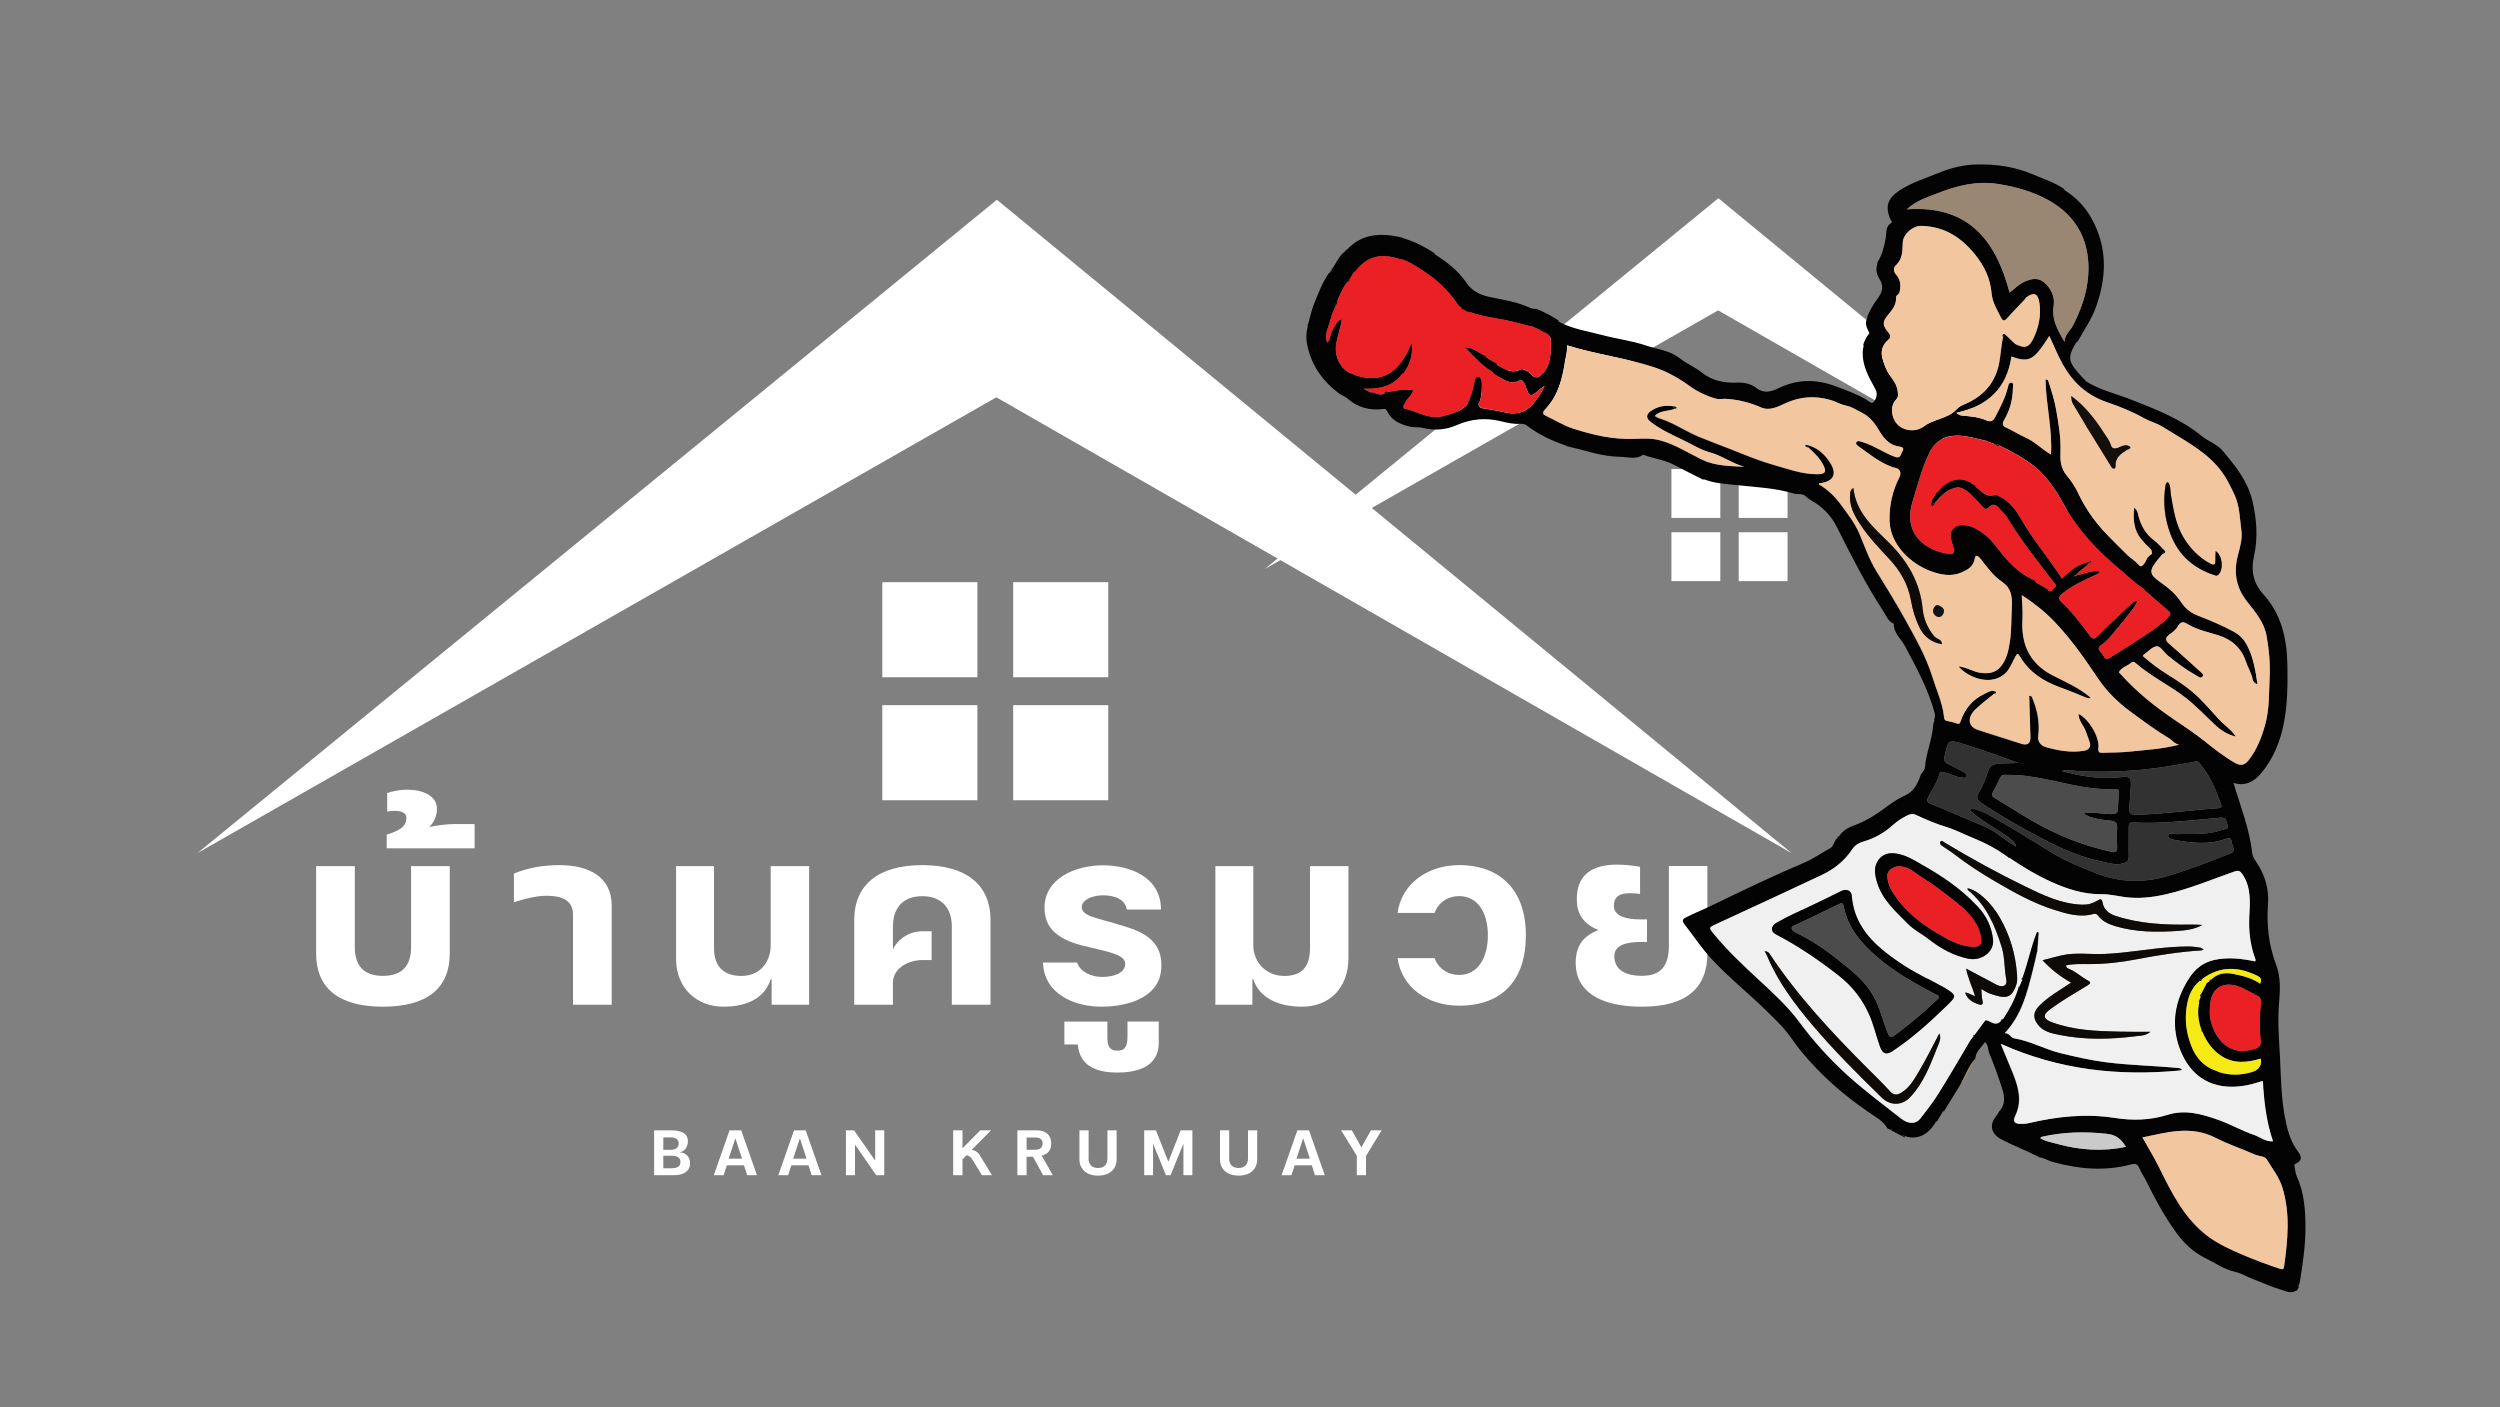 <svg xmlns="http://www.w3.org/2000/svg" id="Layer_1" data-name="Layer 1" viewBox="0 0 400 225.17"><rect x="0" y="0" width="400" height="225.17" fill="#808080" stroke="none"/><defs><style> .cls-1 { fill: #f5ea15; } .cls-2 { fill: #0d0a07; } .cls-3 { fill: #f0f0f0; } .cls-4 { fill: #4c4c4d; } .cls-5 { fill: #121313; } .cls-6 { fill: #998773; } .cls-7 { fill: #fff; } .cls-8 { fill: #130100; } .cls-9 { fill: #030303; } .cls-10 { fill: #323232; } .cls-11 { fill: #eb2024; } .cls-12 { fill: #120f0c; } .cls-13 { fill: #f2c79f; } .cls-14 { fill: #cacaca; } </style></defs><path class="cls-7" d="M71.96,138.58v13.96c0,5.61-3.65,8.53-10.69,8.53s-10.69-2.92-10.69-8.53v-13.96h6.19v12.99c0,2.88,1.38,4.57,4.5,4.57s4.5-1.69,4.5-4.57v-12.99h6.19Z"></path><path class="cls-7" d="M75.94,131.85v3.88h-14.07v-2.19c2.92-.85,3.15-1.85,3.15-2.73,0-.69-.73-1.08-1.88-1.08-.35,0-.77.04-1.19.12v-2.96c1-.35,2.11-.54,3.19-.54,2.5,0,4.77.96,4.77,3.04,0,1.11-.42,2.15-1.23,2.92,1.19-.23,2.77-.46,3.92-.46h3.34Z"></path><path class="cls-7" d="M91.68,160.76v-14.42c0-1.96-1.31-2.88-3.61-3-1.96-.12-3.69.38-5.84,1v-4.57c2.27-.92,4.57-1.35,7.3-1.35,4.57,0,8.34,1.81,8.34,6.46v15.88h-6.19Z"></path><path class="cls-7" d="M129.46,160.76h-6v-4.07h-.15c-.88,2.77-3.46,4.38-7.57,4.38s-7.57-2.81-7.57-7.69v-14.8h6.07v13.11c0,3.08,1.69,4.46,4.38,4.46,2.92,0,4.69-2.15,4.69-4.92v-12.65h6.15v22.18Z"></path><path class="cls-7" d="M158.48,147.19v13.57h-6.19v-12.53c0-2.96-1.65-4.84-4.73-4.84s-4.69,1.88-4.69,4.84v3.65c.92-1.81,2.73-2.88,4.77-2.88h1.42v4.61h-1.5c-2,0-4.69,1.15-4.69,3.65v3.5h-6.19v-13.57c0-5.61,3.84-8.77,10.88-8.77s10.92,3.15,10.92,8.77Z"></path><path class="cls-7" d="M185.76,155.34c-.46,4.31-5.42,5.73-9.5,5.73-4.46,0-9.23-2.08-9.38-7.07h5.46c.46,1.46,2.23,2.31,3.96,2.31,1.85,0,3.73-.58,3.73-2.11,0-1.31-2.08-1.81-5.61-2.61-3.77-.85-7.3-2.15-7.3-6.34,0-4.73,4.96-6.8,9.34-6.8s9.27,1.88,9.3,7.07h-5.46c-.31-1.69-2-2.27-3.84-2.27-1.5,0-3.38.65-3.38,1.88,0,1.54,2.81,1.81,5.54,2.69,2.81.88,7.77,1.85,7.15,7.54Z"></path><path class="cls-7" d="M185.4,163.46v3.38c0,4.15-4,4.77-6.61,4.77s-6.04-.62-6.34-4.5h-2.15v-3.65h6.88v2.61c0,1.27.35,2.04,1.61,2.04s1.61-.77,1.61-2.31v-2.35h5Z"></path><path class="cls-7" d="M194.46,160.76v-22.18h6.07v12.65c0,2.77,2.08,4.92,4.96,4.92,2.73,0,4.11-1.38,4.11-4.46v-13.11h6.15v14.69c0,4.88-3.11,7.8-7.42,7.8-4.07,0-6.92-1.61-7.8-4.38h-.15v4.07h-5.92Z"></path><path class="cls-7" d="M244.14,149.65c0,7.07-3.69,11.26-10.69,11.26-5.15,0-9.23-3.04-9.84-7.61h5.92c.62,1.69,2.15,2.69,3.92,2.69,3.04,0,4.61-2.77,4.61-6.34s-1.58-6.27-4.61-6.27c-1.77,0-3.31,1-3.92,2.69h-5.92c.62-4.58,4.69-7.65,9.84-7.65,6.65,0,10.69,4.04,10.69,11.23Z"></path><path class="cls-7" d="M273.18,138.58v13.96c0,5.61-3.42,8.53-10.46,8.53s-10.61-2.65-10.61-6.96c0-2.88,1.27-4.38,3.65-5.31-2.23-.85-3.42-2.46-3.46-4.58-.19-4.27,2.46-5.88,6.46-5.88,1.11,0,2.35.12,3.65.35v4.34c-.58-.08-1.12-.12-1.58-.12-1.81,0-2.61.62-2.61,2.04,0,1.69,2.15,2.15,4.07,2.15h1.23v3.61h-.92c-2.08,0-4.31.38-4.31,2.27s1.35,3.15,4.42,3.15,4.31-1.61,4.31-4.84v-12.73h6.15Z"></path><g><path class="cls-7" d="M108.79,184.38c.98.05,1.62.76,1.62,1.74,0,1.22-.98,1.91-2.5,1.91h-3.25v-7.18h2.6c1.72,0,2.8.45,2.8,1.75,0,.83-.44,1.6-1.27,1.74v.03ZM107.38,183.96c.77,0,1.21-.39,1.21-1s-.44-.98-1.2-.98h-1.26v1.99h1.25ZM107.5,186.91c.89,0,1.37-.3,1.37-.99s-.5-1-1.4-1h-1.34v2h1.37Z"></path><path class="cls-7" d="M119.54,188.03l-.5-1.58h-2.74l-.52,1.58h-1.57l2.52-7.18h1.86l2.52,7.18h-1.57ZM118.73,185.39l-1.05-3.2h-.04l-1.06,3.2h2.14Z"></path><path class="cls-7" d="M129.86,188.03l-.5-1.58h-2.74l-.52,1.58h-1.57l2.52-7.18h1.86l2.52,7.18h-1.57ZM129.05,185.39l-1.05-3.2h-.04l-1.06,3.2h2.14Z"></path><path class="cls-7" d="M141.48,180.85v7.18h-1.29l-3.35-4.84h-.04v4.84h-1.45v-7.18h1.3l3.34,4.79h.04v-4.79h1.45Z"></path><path class="cls-7" d="M158.72,188.03h-1.63s-1.12-1.92-1.54-2.54c-.21-.34-.49-.57-.89-.66l-.66.66v2.54h-1.49v-7.18h1.49v2.88l2.84-2.88h1.73l-3.1,3.12c.49.08.98.34,1.26.8l1.98,3.26Z"></path><path class="cls-7" d="M166.89,188.03l-1.61-2.95h-1.03v2.95h-1.47v-7.18h3.12c1.42,0,2.3.77,2.3,2.11,0,1.04-.53,1.73-1.54,1.93l1.79,3.14h-1.57ZM164.26,183.96h1.36c.77,0,1.2-.34,1.2-.99s-.43-.97-1.2-.97h-1.36v1.97Z"></path><path class="cls-7" d="M174.16,185.33c0,.99.56,1.55,1.52,1.55s1.51-.54,1.51-1.55v-4.48h1.47v4.63c0,1.62-1.17,2.62-2.97,2.62s-2.98-1-2.98-2.62v-4.63h1.47v4.48Z"></path><path class="cls-7" d="M190.78,180.85v7.18h-1.43v-4.98h-.03l-2.03,4.98h-.74l-2.03-4.98h-.03v4.98h-1.42v-7.18h1.88l1.97,4.99h.03l1.96-4.99h1.89Z"></path><path class="cls-7" d="M196.65,185.33c0,.99.56,1.55,1.52,1.55s1.51-.54,1.51-1.55v-4.48h1.47v4.63c0,1.62-1.17,2.62-2.97,2.62s-2.98-1-2.98-2.62v-4.63h1.47v4.48Z"></path><path class="cls-7" d="M210.39,188.03l-.5-1.58h-2.74l-.52,1.58h-1.57l2.52-7.18h1.86l2.52,7.18h-1.57ZM209.58,185.39l-1.05-3.2h-.04l-1.06,3.2h2.14Z"></path><path class="cls-7" d="M218.56,184.95v3.08h-1.47v-3.1l-2.51-4.08h1.71l1.51,2.69h.04l1.52-2.69h1.7l-2.5,4.1Z"></path></g><path class="cls-7" d="M31.57,136.51L159.5,31.96l127.17,104.55c-42.42-24.31-84.84-48.63-127.26-72.94-42.62,24.31-85.23,48.63-127.85,72.94Z"></path><rect class="cls-7" x="141.17" y="93.15" width="15.21" height="15.21"></rect><rect class="cls-7" x="162.11" y="93.15" width="15.21" height="15.21"></rect><rect class="cls-7" x="141.17" y="112.83" width="15.21" height="15.21"></rect><rect class="cls-7" x="162.11" y="112.83" width="15.21" height="15.21"></rect><path class="cls-7" d="M202.37,91.03l72.57-59.31,72.14,59.31c-24.06-13.79-48.12-27.58-72.18-41.37-24.17,13.79-48.35,27.58-72.52,41.37Z"></path><rect class="cls-7" x="267.43" y="75.05" width="7.82" height="7.82"></rect><rect class="cls-7" x="278.19" y="75.05" width="7.82" height="7.82"></rect><rect class="cls-7" x="267.43" y="85.16" width="7.82" height="7.82"></rect><rect class="cls-7" x="278.19" y="85.16" width="7.82" height="7.82"></rect><g><path class="cls-9" d="M249.38,51.46c2.15,1.17,4.57,1.51,6.89,2.13,2.35.63,4.8.92,7.09,1.69,1.81.61,3.85.8,5.38,2.03,1.11.89,2.42,1.39,3.53,2.28,1.61,1.3,3.62,1.73,5.64,1.63,1.2-.06,2.24.2,3.11.86,1.25.95,2.42.58,3.57.02,2.96-1.43,5.93-1.47,8.99-.34,1.69.62,3.37,1.24,4.95,2.12.39.22.9.88,1.28.41.37-.47.65-1.21.31-1.9-.48-.98-1.08-1.91-1.47-2.92-.52-1.33-.81-2.72-.47-4.17,0-.09-.02-.18-.02-.28.2-.56.45-1.09.83-1.56.03,0,.08,0,.08-.02.01-.05.01-.1.02-.16-.35-.77-.83-1.51-.31-2.39v-.26c.4-.95.88-1.84,1.51-2.68.68-.91,1.28-1.91.48-3.21-.41-.66-.75-1.55-.4-2.44.03-.15.06-.3.08-.44.75-1.2,1.05-2.53,1.29-3.92.12-.71-.07-1.74.84-2.25.29-.16,0-.33-.07-.51-.98-2.15-.48-3.5,1.54-4.79,1.89-1.2,3.99-1.86,6.03-2.69,2.05-.84,4.13-1.36,6.31-1.39,3.01-.05,5.93.36,8.77,1.55,1.69.71,3.43,1.28,4.97,2.29.04.08.09.15.13.23,2.71,1.68,4.46,4.06,5.52,7.08,1.39,3.98.92,7.87-.42,11.66-.68,1.93-1.92,3.67-2.91,5.49-.08.04-.16.09-.24.13-1.62,2.73-1.2,3.25,1.06,5.75.07.08.17.14.25.21.04.08.08.16.13.24,2.23,1.45,4.81,2.01,7.24,2.96,3.98,1.57,8,3.09,11.39,5.87,1.04.85,2.44,1.28,3.34,2.35,2.04,2.42,4.03,4.87,4.78,8.07.68,2.93.89,5.88.24,8.8-.53,2.36-.11,4.32,1.52,6.12,2.85,3.16,3.73,7.02,3.82,11.16.06,3.14.04,6.27-.55,9.36-.56,2.93-1.66,5.67-3.56,7.99-1.13,1.38-2.59,2.26-4.51,1.64,1.11,3.77,2.57,7.34,2.98,11.2.06.56.37,1.02.67,1.47,1.39,2.04,2.05,4.31,1.87,6.74-.25,3.36.12,6.59,1.32,9.75.73,1.94.63,4.03.45,6.03-.26,2.93,0,5.82.15,8.72.15,3.06.18,6.13.71,9.18.38,2.14.87,4.2,2.21,5.96.56.73.63,1.4-.34,1.84-.26.12-.31.25-.25.5.11.49.12,1.03.32,1.48,1.25,2.73,1.44,5.6,1.42,8.56-.02,2.89-.47,5.71-.91,8.54-.03.17-.14.33-.22.5.01.09.02.19.04.28-.07.13-.15.26-.22.39-.08.04-.16.08-.24.13-.82.47-1.5.08-2.31-.16-1.58-.46-3.05-1.16-4.57-1.73-.92-.35-1.87-.94-2.74-1.12-1.81-.38-3.22-1.43-4.79-2.19-1.91-.92-3.45-2.38-4.69-4.08-1.9-2.61-3.43-5.44-4.85-8.34-.34-.69-.8-1.32-1.09-2.03-.27-.66-.63-.75-1.27-.58-4.24,1.14-8.44.76-12.62-.4-.72-.2-1.34-.67-2.1-.72,0-.12-.06-.16-.17-.11-1.92-1-3.95-1.75-5.87-2.75-1.49-.78-2.14-2.16-.87-3.74.14-.17.25-.35.38-.53.03-.01.08-.02.08-.03,0-.05,0-.11,0-.16,1.02-1.05.93-2.33.55-3.55-.63-1.98-1.34-3.94-2.13-5.86-.22-.54-.08-1.21-.66-1.71-.59.85-1.48,1.49-1.55,2.65-1.12,1.21-1.61,2.78-2.41,4.18-.84,1.37-1.69,2.75-2.53,4.12-.08.04-.16.09-.24.13-.3.5-.59,1-.89,1.5-.08.04-.15.09-.23.13-1.15,2.12-3.03,3-4.95,2.33-.16-.09-.33-.14-.5-.02l-1.55-.82c-.02-.27-.15-.34-.39-.21l-.39-.21c-.64-1.15-1.79-1.76-2.81-2.45-4.12-2.79-7.83-6.03-10.99-9.88-.85-1.03-1.6-2.21-2.41-3.21-.88-1.08-2-2.13-3.04-3.16-2.87-2.84-6.05-5.35-8.81-8.32-1.65-1.77-2.96-3.79-4.44-5.68-.55-.7.08-.93.42-1.1,1.09-.57,2.25-1.02,3.37-1.55,2.71-1.29,5.39-2.62,8.11-3.88,2.41-1.12,4.84-2.21,7.28-3.25,1.5-.64,2.81-1.59,4.24-2.36.47-.25.56-1.14,1.06-1.58.11-.11.21-.21.32-.32.55-.9,1.52-1.4,2.37-1.71,2.2-.78,4.02-2.09,5.85-3.44.73-.54,1.54-.99,2.37-1.38,1.37-.64,1.97-1.88,2.41-3.14.18-.52.68-.78.72-1.34.18-2.32,1.18-4.49,1.33-6.82.01-.21.12-.4.18-.61,0-.09,0-.17-.01-.26.12-.34.15-.66.04-1.05-1.04-3.81-2.91-7.23-4.75-10.68-.62-1.16-1.82-2.06-1.77-3.55-.91-.36-1.2-1.27-1.66-1.98-2.83-4.32-5.16-8.92-7.47-13.53-.88-1.74-2.22-3.18-3.97-4.15-.37-.21-.7-.44-1.02-.75-.51-.48-1.28-.24-1.94-.44-2.96-.89-6.06-1-9.12-1.34-1.73-.19-3.48-.26-5.13-.9-.09,0-.17,0-.26.01-1.53-.78-3.06-1.54-4.58-2.34-1.57-.82-3.34-1.01-4.96-1.63-1.1.82-2.34.37-3.51.35-1.64-.03-3.23-.29-4.84-.73-1.27-.35-2.57-.68-3.86-.98,0-.12-.06-.16-.17-.11-2.23-.77-4.35-1.74-6.22-3.2-.3-.23-.65-.28-1.03-.26-1.04.05-2.04-.15-3.05-.4-2.45-.62-4.8-.43-7.17.61-1.68.74-3.53.91-5.42.43-.62-.16-1.35-.03-2-.19-1.48-.35-2.86-.88-3.62-2.35-.14-.26-.26-.54-.63-.49-2.16.3-4.09-.2-5.76-1.64-.3-.26-.68-.42-1.02-.63-.02-.12-.09-.14-.19-.08-2.65-1.95-4.5-4.44-5.22-7.71-.24-1.07-.23-2.1.06-3.14.02-.15.05-.3.07-.45.32-1.1.54-2.25.98-3.3.69-1.66,1.3-3.37,2.37-4.84.38-.09.41-.44.53-.73.67-.88,1.03-2,1.99-2.67.11-.1.22-.21.33-.31,2.3-2.48,5.17-2.67,8.24-2.05.24.05.47.11.71.17.01.12.07.16.18.1,1.7.52,3.27,1.32,4.76,2.29.04.08.09.15.13.23,1.94,1.22,3.77,2.64,5.04,4.51,1.05,1.54,2.37,2.05,4.02,2.39,2.11.43,4.26.76,6.24,1.7.33.16.75.13,1.12.18,0,.12.06.16.18.11,1.09.44,2.12,1,3.11,1.64.04.08.08.16.13.24ZM332.23,92.19c.04-.06.08-.12.11-.19,1.21-.14,2.35-.89,3.71-.55-.27.38-.6.44-.89.58-1.81.86-3.64,1.66-5.21,2.95-.61.5-.63.85-.09,1.36,1.69,1.59,3.08,3.44,4.45,5.29.45.61.71.74,1.3.14,1.63-1.64,3.32-3.22,5.01-4.8.37-.34.71-.8,1.38-.83-.53,1.31-1.58,2.15-2.25,3.26-.09.07-.18.14-.27.21-.15.22-.29.44-.44.65-.09.07-.18.14-.27.21-.75,1.02-1.53,2.01-2.59,2.73-.46.31-.49.66-.15,1.07.18.22.43.41.53.66.26.61.58.57,1.07.25,1.33-.86,2.72-1.66,4.04-2.54,1.82-1.22,3.74-2.31,5.26-3.93.35-.38.47-.58.05-.94-1.28-1.1-2.55-2.21-3.82-3.32-.07-.09-.14-.18-.21-.27-1.35-.84-2.46-1.98-3.68-2.99-3.61-2.99-6.82-6.34-9.09-10.5-1.18-2.16-2.54-4.21-4.4-5.86,0-.12-.06-.16-.17-.12-1.71-1.4-3.67-2.41-5.63-3.4-.28-.12-.51-.39-.86-.27-.42-.15-.85-.3-1.27-.45-.03-.12-.09-.14-.19-.08-1.44-.34-2.86-.78-4.36-.81-2.07-.04-3.63.75-4.58,2.67-1.26,2.54-1.91,5.28-2.75,7.97-1.36,4.37,1.2,7.32,5.17,8.16,1.56.33,1.75.06,1.25-1.44-.3-.9-.65-1.83.25-2.61.74-.64,1.96-.56,3.07-.07,1.73.77,2.94,2.07,4.05,3.53,1.46,1.91,3.08,3.64,5.28,4.72.1.36.45.41.7.56l1.52.86c.04.22.22.3.4.37.63.52.78-.24,1.1-.45.44-.29,0-.55-.16-.78-2.58-3.42-5.28-6.74-7.49-10.42-.35-.58-.91-1.03-1.35-1.55-.47-.55-1-.64-1.5-.11-.48.5-.76.33-1.13-.12-.51-.61-1.09-1.16-1.65-1.73-.52-.53-1.09-1.01-1.83-1.23-.03-.12-.1-.14-.19-.08-1.74.12-2.83,1.24-3.85,2.47-.21.13-.42.26-.63.39-.07-.83.51-1.38.86-2.02.09-.07.18-.14.27-.21,1.41-1.85,3.69-2.59,5.58-1.09.04.22.22.31.4.38.94.69,1.68,1.86,3.16,1.28.14-.06.39.15.59.24,1.84.81,2.84,2.45,3.79,4.07,1.86,3.2,4.3,5.99,6.27,9.1,1.26-1.23,2.5-2.35,4.49-2.72-.63,1.02-1.6,1.28-2.09,2.04-.09.06-.19.12-.28.18-.13.01-.32.05-.22.2.11.15.28,0,.41-.09ZM326.45,182.12c.81.51,1.74.64,2.63.89,3.62,1,7.28,1.29,11.07.48-.74-1.18-1.49-1.9-2.98-2.07-3.59-.4-7.11-.32-10.62.5-.17,0-.2.06-.1.2ZM352.37,165.07c-.05-.09-.09-.19-.14-.28-.52-1.43-.69-2.89-.36-4.39.02-.15.04-.3.07-.46.05-.14.1-.28.15-.42.11-.2.26-.39.17-.65.21-.39.42-.79.62-1.18.23-.04.29-.17.19-.38.14-.1.28-.2.42-.29.11-.1.22-.21.34-.31.94-.93,2.14-1.13,3.32-.91,1.55.3,3.12.65,4.48,1.6.23-.61.18-.94-.37-1.22-3.08-1.55-6.07-1.68-8.94.49-.16.05-.48-.09-.37.29-.95.76-1.57,1.93-1.83,2.92-.5,1.88-.53,3.93-.02,5.89.67,2.58,1.88,4.74,4.63,5.62.01.11.07.15.18.11,1.81.6,3.62.56,5.43.02q1.63-.49,1.41-2.14c-2.17.64-4.32.89-6.34-.42-1.45-.94-2.38-2.31-3.04-3.88ZM361.13,159.3c-.08-.3-.27-.4-.57-.3-.68-.35-1.35-.73-2.05-1.03-2.45-1.04-4.64-.19-4.88,2.69-.07.84-.14,1.7.04,2.48.71,3.08,3.01,6.03,7.1,4.67.71-.24,1.02-.59.93-1.33-.23-1.99-.16-3.98.03-5.97.06-.59-.07-.98-.61-1.21ZM353.31,197.86c1.71,1.24,3.62,2.11,5.55,2.93,1.92.82,3.87,1.54,5.85,2.2.51.17.68.13.75-.4.58-4.19,1-8.36-.27-12.54-.53-1.74-1.65-3.09-2.54-4.58-.28-.48-1.27-.45-1.92-.74-2.07-.93-4.25-1.63-6.26-2.67-3.94-2.03-7.82-.85-11.68-.06.89,1.59,1.85,3.16,2.67,4.81,2.02,4.06,4,8.13,7.75,10.97.03.04.06.07.1.1ZM320.78,53.43c.5.48,1.01.97,1.51,1.45.03.04.06.08.1.11,1.6.83,2.29.64,3.04-1.02.78-1.73,1.17-3.56.89-5.47-.23-1.58-.87-1.85-2.13-.91-.11.08-.16.24-.26.35-.93.99-1.89,1.95-2.79,2.97-.4.46-.67.48-.95-.07-.64-1.25-1.39-2.48-1.53-3.92-.21-2.34-1.12-4.32-2.61-6.17-2.26-2.81-4.97-4.54-8.64-4.62-1.37-.03-2.91,1.33-2.96,2.65-.05,1.32,0,2.66-1.15,3.7-.38.35-.35.96.09,1.45.72.81.77,1.75.55,2.8-.09.42-.58.43-.56.84.06,1.18-.62,2-1.32,2.84-.91,1.08-.87,1.63.11,2.8.36.42.33.84-.02,1.14-1.66,1.44-1.05,2.99-.37,4.63.53,1.27,1.75,2.17,1.87,3.66.04.5.15.84-.3,1.32-1.16,1.25-.6,3.63.9,4.44,1.24.67,2.63.53,3.57-.19,1.63-1.24,3.86-1.19,5.29-2.79.53-.59,1.48-.81,2.23-1.22,2.41-1.31,3.93-3.25,4.5-5.98.3-1.41.31-2.86.66-4.26.1-.18.2-.37.3-.55ZM213.71,51.9c.2-.37.48-.65.98-.86-.22,1.58-.8,2.94-.95,4.4-.19,1.93,1.03,4,2.67,4.38.03.23.16.3.37.2,4.75,1.58,7.33-.86,9.07-5.18.28,2-.28,3.47-1.23,4.83-.09.04-.17.08-.26.13-1.47,2.01-3.58,2.5-6.19,2.4.55.29.84.44,1.12.6.15.01.31.03.46.04.57.13,1.12.49,1.73.12.26.12.44.02.56-.22,1.33-.29,2.66-.48,4.05-.3-.2.9-.98,1.32-1.29,2.04-.3.08-.4.27-.3.56.07.12.12.32.2.34,2.07.4,3.89,1.83,6.25,1.19,1.34-.36,2.58-.71,3.62-1.64.03,0,.08,0,.09-.02.02-.05.02-.1.03-.16.62-1.1.95-2.31,1.2-3.54.08-.39.15-.94.54-.93.57.02.65.64.66,1.1.01,1.07-.01,2.15-.45,3.17-.03.01-.08.02-.08.03,0,.05,0,.11,0,.16.12.55.58.57,1,.64,1.01.18,2.05.3,3.04.56,2.13.55,3.82,0,5.08-1.82.03,0,.08,0,.09-.02.02-.05.02-.1.03-.15.23-.32.47-.64.68-.98.19-.31.35-.64.67-1.24-.43.3-.59.38-.72.5-1.63,1.43-1.64,1.44-2.42-.59-.24-.64-.47-1-1.23-.61-.53.27-1.09.18-1.68-.04-.78-.3-1.41-.79-2.11-1.2-.07-.09-.14-.18-.21-.27-1.73-1.03-3.01-2.53-4.39-3.96,1.18.06,2.04.73,2.98,1.25.05.23.24.31.44.38.4.24.8.49,1.2.73.06.28.3.35.51.46,1.16.66,2.28,1.47,3.73.74.33-.16.71.05,1.02.25.12.07.23.14.35.21.12.08.26.14.35.25q.8,1.05,1.67.07c.05-.05.09-.11.14-.16.09-.07.18-.14.26-.21,1.12-1.5,1.1-3.24,1.09-4.98,0-.45-.15-.86-.56-1.12-.32-.48-.77-.71-1.34-.71-.37-.17-.74-.34-1.12-.5-.11,0-.23-.02-.34-.02-.87-.23-1.73-.46-2.6-.68-2.32-.6-4.75-.75-7.01-1.59-.16-.11-.33-.21-.53-.12-.13-.07-.27-.14-.4-.21-.05-.27-.29-.34-.49-.46-.24-.11-.41-.27-.56-.5-1.02-1.56-2.31-2.86-3.73-4.06,0-.11-.06-.16-.17-.12-1.51-1.1-3.03-2.17-4.76-2.9-.12-.02-.25-.03-.37-.05-3.31-1.06-5.34-.53-7.28,1.9-.09.07-.18.14-.27.21l-.64,1.04c-.23.05-.31.24-.38.44-.72.92-1.15,2-1.62,3.05-.14.23-.35.44-.24.76-.29.73-.67,1.44-.83,2.19-.24,1.12-.94,2.16-.64,3.4.15.62.24.09.37.02.03-.01.08-.02.08-.04,0-.05,0-.11-.01-.16.08-.3.16-.59.23-.89.5-.39.78-.89.8-1.53ZM340.41,88.85c.58.48,1.24.9,1.73,1.46.4.46.57.3.87-.03.44-.49.47-1.27,1.21-1.59.17-.07.14-.63-.19-.93-.5-.46-.98-.96-1.41-1.48-1.21-1.46-1.34-3.16-1.14-5.05.6.42.59.97.72,1.44.42,1.51,1.16,2.78,2.43,3.75.62.47,1.14,1.09,1.71,1.64-.1.18-.2.37-.29.55-.23.27-.46.55-.69.82-1.54,1.85-1.52,2.43.26,3.68,1.29.9,2.52,1.91,3.39,3.26.67,1.05,1.65,1.75,2.74,2.16,1.93.74,3.81,1.54,5.63,2.52.96.52,1.66,1.25,2.16,2.19,1.02,1.94,1.35,4.05,1.67,6.24-.46-.12-.72-.48-.77-.77-.19-1.02-.75-1.87-1.07-2.83-.72-2.16-2.21-3.54-4.44-4.24-1.63-.51-3.35-.86-4.84-1.75-.7-.42-1.14-.52-1.61.31-.29.51-.8.93-1.29,1.27-.91.62-.69,1.06.04,1.68,1.61,1.36,3.16,2.81,4.73,4.22.26.24.7.53.48.85-.3.43-.72.02-1.04-.16-1.6-.88-3.06-1.99-4.48-3.13-.63-.51-1.2-1.53-1.79-1.52-.72.01-1.43.86-2.14,1.35-.05.04-.07.12-.12.22,1.19,1.02,2.42,1.99,3.77,2.82,1.37.85,2.73,1.73,3.99,2.76,1.67,1.37,3.02,3.05,4.48,4.61.85.91,1.95,1.59,2.64,2.68-1.34-.29-2.42-1.02-3.39-1.93-1.53-1.43-2.97-2.96-4.61-4.25-2.56-2.01-5.55-3.42-8.02-5.57-.32-.28-.48-.27-.78-.02-.62.52-1.51.69-1.91,1.47-.02.04.18.2.27.3,2.52,2.82,5.44,5.16,8.56,7.27,1.66,1.12,3.34,2.23,4.91,3.49,1.54,1.23,3.09,2.45,4.81,3.44.97.56,1.6.36,2.21-.43,1.32-1.7,2.09-3.67,2.65-5.71.67-2.42.58-4.93.7-7.42.11-2.28-.08-4.53-.49-6.77-.4-2.17-1.79-3.79-3.08-5.42-1.83-2.31-2.23-4.76-1.48-7.55.34-1.26.71-2.63.53-3.88-.27-1.89-.25-3.84-1.08-5.66-.75-1.64-1.54-3.21-2.73-4.57-2.46-2.81-5.77-4.44-8.84-6.38-.87-.55-1.94-.8-2.85-1.31-1.9-1.07-3.92-1.89-5.96-2.58-3.24-1.1-5.52-3.2-7.13-6.1-.8-1.44-1.42-2.99-2.13-4.52-2.53,3.95-3.19,4.31-6.07,3.3-.73,5.08-3.82,7.94-8.8,8.99.37.35.64.44.99.46,1.28.11,2.58.22,3.75.73.86.37,1.15.09,1.51-.59.78-1.5,1.57-3,1.98-4.66.07-.29.15-.84.6-.75.4.08.22.56.21.85-.02,1.82-.48,3.54-1.39,5.1-.4.69-.27.98.42,1.29,1,.45,1.92,1.07,2.92,1.5,1.52.66,2.67,1.89,4.14,2.76.25-4.11-.83-8.03-.87-12.01.39-.01.42.18.48.35.48,1.49.96,2.97,1.22,4.51.39,2.24.78,4.49.69,6.78-.05,1.31.02,2.54.98,3.69.7.85,1.35,1.81,1.85,2.85.66,1.39,1.46,2.74,2.37,3.97,1.59,2.15,3.53,4,5.44,5.87.03.04.06.08.1.11ZM325.08,111.51c.85,2.02,1.3,4.09,1.01,6.3-.11.85.43,1.5,1.18,1.72,1.98.56,4.01.93,6.08.61.76-.12,1.27-.57.95-1.44-.22-.61-.42-1.22-.66-1.82-.35-.88-1.11-1.6-1.11-2.66,1.68.81,3.43,3.77,3.19,5.51-.09.69.24.73.7.72,1.45-.04,2.9-.03,4.34-.19,2.55-.27,5.12-.4,7.87-1.1-.8-.18-1.07-.7-1.53-.97-2.19-1.31-4.23-2.83-6.28-4.34-2.01-1.49-3.8-3.25-5.16-5.28-2.16-3.22-4.35-6.37-7.05-9.17-1.54-1.6-3.23-2.93-5.15-4.17.05,1.38.19,2.62.11,3.87-.24,3.95,1.11,7.05,4.8,8.95,2.09,1.08,4.28,2,6.1,3.58-.24.17-.45.1-.66.02-1.4-.56-2.79-1.15-4.2-1.66-2.68-.96-4.96-2.44-6.44-4.93-.36-.6-.43-.52-.72-.02-.49.85-.79,1.8-1.47,2.53-2.1,2.26-5.86,1.1-7.66-.93,1.34.1,2.38.89,3.62,1.03,1.34.15,2.44-.03,3.3-1.2.82-1.11,1.09-2.38,1.29-3.66.3-1.92.24-3.87.33-5.8.07-1.64-.09-2.92-1.59-3.93-1.41-.94-2.38-2.37-3.44-3.69-.25-.31-.76-.84-.89-.02-.21,1.3-1.12,1.79-2.11,2.22-1.63.72-3.28.4-4.87-.17-3.15-1.13-6.54-4.16-6.66-8.06-.08-2.48.46-4.8,1.58-7.01.29-.57.22-1.31-.64-1.48-.47-.1-.89-.28-1.32-.47-1.66-.75-3.05-1.91-4.53-2.94-.22-.15-.55-.36-.41-.67.14-.3.46-.2.77-.12,1.9.52,3.51,1.7,5.33,2.4,1.06.41.98-.41,1.26-.82.47-.68-.3-.77-.58-.81-1.65-.26-2.52-1.51-3.24-2.72-.69-1.17-1.48-2.08-2.67-2.69-.84-.43-1.62-.94-2.57-1.14-.84-.17-1.57-.64-2.41-.88-2.57-.74-4.91-.55-7.3.55-1.17.54-2.51,1.21-3.77.66-1.86-.82-3.73-1.29-5.75-1.4-.5-.03-1,.12-1.51-.02-1.53-.42-2.96-1.11-4.21-2.01-1.76-1.28-3.57-2.31-5.65-3-4.55-1.52-9.31-2.08-13.97-3.53.08.95-.18,1.7-.3,2.47-.45,2.86-1.1,5.63-3.22,7.79-.43.44-.46.75.16,1.03,1.42.65,2.72,1.51,4.23,2,3.26,1.06,6.54,1.82,10.01,1.67,1.29-.06,2.61-.12,3.91.22,2.46.64,4.55,2.03,6.8,3.11,2.13,1.03,4.47,1.01,6.78,1.15-1.97-.53-3.59-1.79-5.58-2.33-1.47-.39-2.83-1.28-4.23-1.95-1.82-.87-3.69-1.71-5.3-3-.62-.5-.61-1.1.04-1.58,1.13-.83,2.37-1.04,3.71-.83.08.13.17.26.25.4-1.02.48-2.32.2-3.24,1.17.26.14.47.29.7.36,2.26.68,4.2,2.07,6.37,2.97,1.59.66,3.21,1.25,4.81,1.88,2.28.9,4.55,1.87,6.93,2.55,2.37.68,4.69,1.56,7.2,1.56,1.29,0,1.51-.4.89-1.57-.58-1.08-1.46-1.9-2.35-2.72-.08-.14-.17-.28-.25-.42,1.47.35,2.59,1.22,3.46,2.41,1.25,1.71,1.51,3.39-1.43,3.77-.02,0-.03.06-.08.15,1.48.83,2.63,2,3.64,3.38,1.07,1.46,2.18,2.87,2.88,4.56.83,1.99,1.55,4.07,2.67,5.89,1.6,2.61,3.22,5.2,4.69,7.88,1.62,2.95,3.3,5.85,4.31,9.13.64,2.09,1.6,4.08,1.84,6.29.03.26.03.61.41.7.55.14,1.11.23,1.63.43.41.16.5-.02.61-.33.67-1.92,1.81-3.42,3.69-4.33.6-.29,1.13-.74,1.87-.46l-.18.36c-1.01.84-2.08,1.61-3.02,2.53-1.34,1.3-1.13,2.75.39,3.25,2.33.76,4.67,1.51,7.02,2.24.99.31,1.45-.11,1.41-1.15-.08-2.12-.13-4.24-.19-6.35.14,0,.29,0,.43,0ZM323.51,156.78c0-.09,0-.18,0-.27.88-2.43,1.37-5,2.34-7.4.11.03.22.06.32.08-.08,1-.16,2-.23,3,0,0-.02.03-.02.03-.23,1.01-.44,2.02-.7,3.02-.91,3.54-1.74,7.12-4.5,10.07.78-.06.88.73,1.52.83,2.58.41,4.86,1.74,7.39,2.36,2.34.57,4.68,1.11,7.07,1.43,3.97.53,7.99.57,11.97.97.03.13.06.25.1.38-9.83.93-19.37-.08-28.69-4.27.65,1.56,1.22,2.94,1.79,4.33.96,2.34,1.76,4.69.53,7.2-.41.83-.17,1.24.77,1.28.47.02.95,0,1.4-.12,4.54-1.07,9.09-1.56,13.76-.83,2.81.44,5.66.38,8.44-.5,2.88-.91,5.63-.08,8.31.88,1.86.67,3.6,1.68,5.46,2.31,1.01.34,1.89,1.14,3.09,1.05-1.07-3.16-1.45-6.38-1.62-9.66-1.02.31-1.98.61-2.99.77-4.92.79-8.62-1.29-10.34-6.01-1.43-3.94-.72-7.62,1.46-11.1.96-1.53,2.27-2.61,4.06-3.01,2.2-.49,4.39-.24,6.56.22.18-.22.03-.43-.04-.62-.77-2.14-.99-4.33-.88-6.6.11-2.27.31-4.59-1.06-6.66-.35-.52-.6-.74-1.27-.51-3.63,1.26-7.17,2.77-10.92,3.64-2.21.51-4.45.77-6.7.46-1.23-.17-2.45-.47-3.7-.46-2.86.04-5.51-.84-8.05-1.98-2.35-1.06-4.56-2.39-6.7-3.85-.02-.12-.09-.14-.19-.08-1.74-1.26-3.63-2.29-5.6-3.08-1.47-.59-2.88-1.34-4.44-1.81-1.59-.49-3.19-1.17-4.73-1.89-.54-.25-1.01-.09-1.52.18-.73.39-1.42.82-2.03,1.37-1.39,1.25-2.93,2.19-4.73,2.7-.74.21-1.41.55-1.85,1.23-1.23,1.87-2.93,3.22-4.93,4.16-5.6,2.64-11.23,5.23-16.84,7.83-1.22.56-1.24.56-.4,1.59,2.16,2.63,4.63,4.95,7.12,7.26,2.34,2.16,4.7,4.31,6.61,6.89,2.3,3.09,4.87,5.94,7.74,8.53,2.71,2.43,5.62,4.6,8.48,6.85,1.18.93,2.38.91,3.07.02.94-1.21,1.89-2.41,2.71-3.7,1.52-2.41,2.97-4.87,4.42-7.33.44-.74.83-1.51,1.39-2.17.03-.06.07-.12.1-.18.57-.78,1.15-1.55,1.72-2.33.09-.01.18-.02.26-.03.74.23,1.45,1,2.25.12.11-.1.22-.21.34-.31,1.02-1.53,1.88-3.15,2.43-4.91.22-.04.29-.16.21-.36.14-.33.28-.67.43-1ZM305.05,33.51c9.89-.74,14.27,4.94,16.49,13.33.3-.25.74-.62,1.18-.99.48-.4,1.01-.71,1.59-.93,1.48-.56,2.4-.29,3.41.96.75.93,1.04,2.02.86,3.15-.33,2.11.63,3.77,1.74,5.68.06-1.23.91-1.76,1.31-2.54,1.32-2.53,2.26-5.19,2.48-8.04.39-5.25-1.66-9.51-6.42-12.12-2.48-1.36-5.14-2.1-7.92-2.55-3.4-.56-6.61.22-9.7,1.45-1.66.66-3.46,1.17-5.02,2.62ZM322.59,135.45c-.14-.61-.47-.83-.72-1.05-1.19-1.05-2.61-1.76-3.92-2.65-.81-.55-1.62-1.09-2.36-1.74-.15-.13-.45-.23-.3-.49.16-.28.43-.17.68-.08.68.25,1.37.45,2.02.81,3.62,2.01,7.13,4.21,10.67,6.38,2.05,1.26,4.3,2.11,6.53,3.01,3.83,1.55,7.68,1.69,11.63.52,3.43-1.01,6.74-2.33,10.07-3.62.94-.36.24-1.22.17-1.85-.07-.59-.37-.68-.91-.48-2.67,1-5.38.67-8.09.2-.48-.08-1.23-.21-1.15-.73.08-.51.82-.21,1.26-.23,2.5-.08,5.04.21,7.46-.71.33-.12,1.04,0,.76-.74-.2-.54-.07-1.26-1.16-1.17-4.64.4-9.27,1.02-13.95.77-.57-.03-.68.21-.68.7.01,1.57-.04,3.13,0,4.7.02.69-.27.95-.88,1.13-1.35.39-2.59-.13-3.85-.39-3.93-.81-7.44-2.65-10.94-4.53-2.7-1.45-5.31-3.02-7.87-4.69-.68-.45-.95-.99-.44-1.74.7-1.04,1.08-2.24,1.47-3.39.28-.82.68-1.06,1.45-1.17,1.11-.15,2.24-.05,3.36-.17-2.86-1.04-5.71-2.06-8.6-2.96-2.59-.81-2.57-.75-3.18,1.96-.15.65.04.91.57,1.17.86.41,1.68.88,2.52,1.33.26.14.55.32.43.66-.13.38-.46.22-.75.2-.99-.09-1.86-.61-2.81-.83-.34-.08-.65-.23-.77.26-.35,1.36-1.2,2.48-1.81,3.72-.27.55-.23.78.4,1.03,2.92,1.19,5.8,2.48,8.71,3.69,1.8.75,3.15,2.21,4.98,3.16ZM333.28,130.17c1.43-.35,2.57,0,3.7.05,1.87.09,1.87.11,1.93-1.71.02-.51.05-1.02.12-1.52.08-.57-.11-.79-.7-.75-3.39.2-6.64-.64-9.91-1.34-2.39-.51-4.79-.96-7.24-.91-.38,0-.86-.17-1.12.39-.36.8-.78,1.57-1.19,2.34-.2.38-.22.64.2.9,1.99,1.2,3.95,2.46,5.96,3.64,1.95,1.14,3.99,2.13,6.08,2.98,2.19.89,4.45,1.54,6.76,2.06.57.13.9-.03.87-.71-.04-1.02-.07-2.04,0-3.06.07-.92-.31-1.15-1.17-1.24-1.38-.14-2.79-.27-4.3-1.12ZM329.86,123.35c3.17.9,6.38,1.37,9.68.98,1.17-.14,1.45.13,1.4,1.3-.05,1.2-.14,2.4-.27,3.59-.1.87.2,1.16,1.08,1.14,4.41-.1,8.77-.74,13.15-1.05.42-.03.64-.1.47-.57-.82-2.3-1.7-4.57-3.32-6.45-.19-.23-.33-.54-.79-.44-1.01.22-2.05.36-3.07.54-5.1.92-10.23,1.25-15.41,1-.97-.05-1.94-.29-2.92-.04ZM323.57,122.22s.02-.05.02-.07c-.01-.02-.04-.04-.07-.06-.01.04-.02.08-.03.11.03,0,.06,0,.08.01Z"></path><path class="cls-5" d="M304.31,181.78c.17-.12.34-.07.5.02-.04.06-.07.12-.11.18l-.39-.21Z"></path><path class="cls-5" d="M302.37,180.75c.24-.13.37-.07.39.21l-.39-.21Z"></path><path class="cls-6" d="M313.64,173.59c.8-1.4,1.29-2.97,2.41-4.18-.83,1.38-1.3,2.96-2.41,4.18Z"></path><path class="cls-4" d="M213.2,42.93c-.12.28-.15.63-.53.73.17-.25.18-.61.53-.73Z"></path><path class="cls-5" d="M215.53,39.95c-.11.1-.22.21-.33.31.06-.16.11-.32.33-.31Z"></path><path class="cls-5" d="M300.46,41.87c-.03.15-.06.3-.08.44-.13-.18-.03-.31.08-.44Z"></path><path class="cls-5" d="M294.27,133.8c-.11.11-.21.21-.32.32.04-.17.1-.32.32-.32Z"></path><path class="cls-5" d="M209.32,51.8c-.02.15-.05.3-.07.45-.13-.18-.02-.31.07-.45Z"></path><path class="cls-12" d="M249.38,51.46c-.04-.08-.08-.16-.13-.24.15.02.13.13.13.24Z"></path><path class="cls-5" d="M246.14,49.58c-.11.05-.17,0-.18-.11.08,0,.14.05.18.11Z"></path><path class="cls-12" d="M224.66,38.17c-.11.05-.17.02-.18-.1.07,0,.13.04.18.1Z"></path><path class="cls-5" d="M229.54,40.69c-.04-.08-.09-.15-.13-.23.16,0,.14.13.13.23Z"></path><path class="cls-5" d="M214.42,63.11c.1-.06.17-.04.19.08,0,0-.11-.02-.11-.02l-.09-.06Z"></path><path class="cls-5" d="M298.17,55.03c0,.09.02.18.02.28-.07-.09-.15-.17-.02-.28Z"></path><path class="cls-5" d="M250.51,71.31c.11-.05.17,0,.17.11l-.1-.04-.08-.07Z"></path><path class="cls-5" d="M330.28,30.4c-.04-.08-.09-.15-.13-.23.16,0,.14.13.13.23Z"></path><path class="cls-5" d="M299.1,53.3c0,.05,0,.11-.02.16,0,.01-.06.01-.08.02.01-.07.05-.13.1-.18Z"></path><path class="cls-5" d="M298.78,50.65v.26c-.05-.08-.14-.17,0-.26Z"></path><path class="cls-12" d="M333.67,60.96c-.04-.08-.08-.16-.13-.24.16.02.13.13.13.24Z"></path><path class="cls-5" d="M332.24,54.77c.08-.04.16-.09.24-.13-.02.16-.13.14-.24.13Z"></path><path class="cls-5" d="M319.84,177.87c0,.05.01.11,0,.16,0,.01-.05.02-.08.03-.01-.08.01-.14.07-.19Z"></path><path class="cls-12" d="M367.81,206.04c-.01-.09-.02-.19-.04-.28.08.09.14.17.04.28Z"></path><path class="cls-12" d="M367.34,206.55c.08-.04.16-.08.24-.13-.02.15-.13.13-.24.13Z"></path><path class="cls-12" d="M326.13,185.09c.11-.05.17,0,.17.11,0,0-.1-.03-.1-.03l-.07-.08Z"></path><path class="cls-12" d="M310.87,177.84c.08-.04.16-.09.24-.13-.02.16-.13.14-.24.13Z"></path><path class="cls-5" d="M309.75,179.47c.08-.04.15-.09.23-.13,0,.16-.13.14-.23.13Z"></path><path class="cls-12" d="M309.5,115.1c0,.09,0,.17.01.26-.06-.08-.16-.16-.01-.26Z"></path><path class="cls-3" d="M315.77,165.78c-.56.66-.95,1.43-1.39,2.17-1.45,2.46-2.89,4.92-4.42,7.33-.82,1.29-1.77,2.49-2.71,3.7-.69.89-1.89.91-3.07-.02-2.86-2.24-5.77-4.41-8.48-6.85-2.87-2.58-5.45-5.44-7.74-8.53-1.92-2.58-4.27-4.73-6.61-6.89-2.49-2.3-4.96-4.63-7.12-7.26-.85-1.03-.82-1.03.4-1.59,5.62-2.6,11.25-5.18,16.84-7.83,1.99-.94,3.7-2.29,4.93-4.16.45-.68,1.11-1.02,1.85-1.23,1.8-.52,3.35-1.45,4.73-2.7.61-.55,1.3-.98,2.03-1.37.51-.27.97-.43,1.52-.18,1.54.72,3.14,1.41,4.73,1.89,1.55.47,2.96,1.22,4.44,1.81,1.96.79,3.86,1.81,5.6,3.08l.09.07.11.02c2.13,1.45,4.35,2.79,6.7,3.85,2.55,1.15,5.19,2.02,8.05,1.98,1.25-.02,2.47.29,3.7.46,2.25.31,4.48.05,6.7-.46,3.76-.87,7.3-2.38,10.92-3.64.67-.23.92-.01,1.27.51,1.37,2.07,1.17,4.39,1.06,6.66-.11,2.27.11,4.46.88,6.6.07.19.22.4.04.62-2.17-.46-4.36-.71-6.56-.22-1.79.4-3.1,1.48-4.06,3.01-2.19,3.47-2.89,7.16-1.46,11.1,1.72,4.72,5.41,6.8,10.34,6.01,1-.16,1.97-.46,2.99-.77.17,3.28.55,6.5,1.62,9.66-1.21.09-2.08-.71-3.09-1.05-1.87-.63-3.61-1.64-5.46-2.31-2.68-.96-5.43-1.79-8.31-.88-2.78.88-5.63.94-8.44.5-4.67-.73-9.22-.24-13.76.83-.45.11-.94.14-1.4.12-.94-.04-1.18-.45-.77-1.28,1.22-2.5.43-4.86-.53-7.2-.57-1.38-1.15-2.77-1.79-4.33,9.32,4.19,18.86,5.2,28.69,4.27.11-.06.22-.11.33-.17-.14-.07-.28-.14-.43-.21-3.98-.4-8-.44-11.97-.97-2.39-.32-4.73-.86-7.07-1.43-2.53-.62-4.82-1.95-7.39-2.36-.64-.1-.74-.89-1.52-.83,2.76-2.95,3.59-6.53,4.5-10.07.26-1,.47-2.01.7-3.02.05.02.1.03.15.05-.04-.03-.09-.05-.13-.08.08-1,.16-2,.23-3-.11-.03-.22-.06-.32-.08-.96,2.4-1.45,4.97-2.34,7.4-.14.09-.06.18,0,.27-.14.33-.28.67-.43,1-.07.12-.14.24-.21.36-.55,1.77-1.41,3.38-2.43,4.91-.22-.01-.28.16-.34.31-.8.88-1.51.11-2.25-.12-.09.01-.18.02-.26.03-.57.78-1.15,1.55-1.72,2.33-.06,0-.11-.01-.17-.02.02.07.05.13.07.2ZM352.18,151.67c-1.52-.34-3.04-.23-4.57-.13-3.65.23-7.24.94-10.9,1.1-2.31.1-4.63-.29-6.92.24-.97.22-1.93.5-2.99.77,1.39,1.49,2.87,2.63,4.57,3.58-1.82,1.23-3.69,2.23-5.17,3.78-.88.93-.95,1.83-.22,2.84.89,1.23,2.27,1.49,3.57,1.75,4.07.82,8.18.71,12.27.19.67-.08,1.42-.05,2.25-.69-1.86,0-3.45,0-5.04-.03-3.61-.08-7.21-.22-10.68-1.48-.54-.2-1.09-.47-1.18-.86-.12-.5.42-.91.87-1.25,1.89-1.42,3.95-2.58,5.96-3.81.47-.28.63-.49.03-.8-1.03-.53-1.86-1.38-2.95-1.82-.26-.1-.54-.22-.5-.59,1.21-.26,2.43-.21,3.65-.21,2.53,0,5.06-.27,7.53-.75,3.48-.67,6.97-1.23,10.51-1.44.1-.05.21-.11.31-.16-.14-.08-.27-.15-.41-.23ZM311.18,158.07c0-.14-.07-.18-.2-.11-.83-.45-1.67-.9-2.5-1.34-.02-.19-.11-.16-.22-.08-2.42-1.22-4.72-2.66-6.82-4.35-2.81-2.27-4.87-5.04-5.15-8.82-.07-.88-.85-1.21-1.7-.79-1.52.74-3.03,1.5-4.55,2.22-1.95.92-3.94,1.77-5.81,2.86-.9.53-.97,1.38-.11,1.83,3.59,1.86,6.9,4.13,10.08,6.61,2.18,1.7,3.84,3.83,4.94,6.4.69,1.61,1.08,3.32,1.66,4.96.42,1.18,1.01,1.38,2.04.7,3.12-2.07,5.88-4.55,8.55-7.16,1.7-1.65,1.75-1.68-.21-2.92ZM307.25,138.21c-.77-.41-1.52-.9-2.33-1.21-1.62-.62-3.22-.81-4.26.45-.94,1.13-.73,2.44-.32,3.78.86,2.8,2.99,4.62,4.93,6.6.98,1,2.26,1.6,3.33,2.45,1.9,1.5,3.95,2.62,6.28,3.11,2.16.46,4.2-1.13,4-3.01-.21-2.04-1.06-3.81-2.45-5.31-2.64-2.85-5.81-4.99-9.19-6.85ZM352.38,147.99c-.63-.02-1.26-.07-1.89-.06-4.09.08-8.15-.12-12.07-1.4-.99-.33-1.84-1.01-2.02-2.07-.13-.8-.49-.58-.83-.37-.76.47-1.55.69-2.44.66-3.32-.11-6.26-1.52-9.13-2.92-4.38-2.13-8.66-4.48-12.85-7-.2-.12-.51-.5-.73-.11-.15.27.14.49.39.68.58.42,1.21.78,1.77,1.21,2.1,1.64,4.33,3.08,6.61,4.41,3,1.75,6.04,3.47,9.39,4.53,2.06.65,4.13,1.3,6.32.69.39-.11.58,0,.81.31.69.9,1.71,1.33,2.74,1.64,3.25.97,6.59.98,9.93.76,1.36-.09,2.71-.25,3.97-.96ZM282.34,152.18c.18.34.33.57.43.83,1.71,4.09,4.34,7.59,7.16,10.93,3.47,4.11,7.3,7.9,11.14,11.67,1.33,1.31,3.22,1.34,4.53-.04,2.27-2.38,3.32-5.44,4.53-8.4.21-.51.47-1.1.16-1.82-1.11,2.1-2.09,4.13-3.25,6.06-.74,1.23-1.45,2.55-2.74,3.36-.65.41-1.23.58-1.88-.14-1.16-1.29-2.41-2.49-3.64-3.72-5.67-5.68-11.15-11.53-15.61-18.25-.15-.22-.28-.42-.83-.48ZM317.02,158.27c.51.27.9.55,1.33.7,2.35.8,3.43.97,4.23-1.4.17-.49.16-1.07.12-1.61-.22-3.26-1.12-6.31-2.77-9.17-1.24-2.15-3.37-4.36-5.16-4.67.03.11.03.25.09.3,2.92,2.38,4.31,5.64,5.39,9.12.53,1.7.4,3.46.73,5.17.19.96-.46,1.32-1.41.92-.27-.11-.52-.27-.78-.41-1.39-.74-2.79-1.48-4.23-2.24.32,1.6.98,2.92,1.43,4.41-.62-.19-1-.57-1.59-.58.34,1.06,1.14,1.49,1.96,1.82.45.18,1.03.33.8-.59-.12-.51-.1-1.06-.17-1.77Z"></path><path class="cls-13" d="M267.76,65c-1.35-.21-2.59,0-3.71.83-.66.48-.66,1.09-.04,1.58,1.61,1.29,3.47,2.12,5.3,3,1.4.67,2.76,1.55,4.23,1.95,1.99.53,3.61,1.79,5.58,2.33-2.31-.14-4.65-.12-6.78-1.15-2.24-1.09-4.34-2.48-6.8-3.11-1.3-.34-2.62-.27-3.91-.22-3.47.15-6.75-.61-10.01-1.67-1.51-.49-2.81-1.35-4.23-2-.62-.29-.59-.6-.16-1.03,2.12-2.17,2.77-4.93,3.22-7.79.12-.77.38-1.52.3-2.47,4.65,1.46,9.42,2.01,13.97,3.53,2.08.7,3.89,1.73,5.65,3,1.25.9,2.68,1.59,4.21,2.01.51.14,1.01,0,1.51.02,2.02.11,3.89.58,5.75,1.4,1.26.55,2.6-.11,3.77-.66,2.39-1.1,4.73-1.29,7.3-.55.84.24,1.57.71,2.41.88.95.19,1.74.71,2.57,1.14,1.19.6,1.98,1.52,2.67,2.69.72,1.21,1.59,2.47,3.24,2.72.28.04,1.06.13.58.81-.28.41-.21,1.23-1.26.82-1.83-.7-3.43-1.88-5.33-2.4-.3-.08-.62-.19-.77.12-.14.31.19.52.41.67,1.47,1.03,2.87,2.19,4.53,2.94.43.19.85.37,1.32.47.86.17.93.91.64,1.48-1.12,2.22-1.65,4.54-1.58,7.01.12,3.9,3.51,6.93,6.66,8.06,1.59.57,3.23.89,4.87.17.99-.44,1.9-.92,2.11-2.22.13-.81.64-.28.89.02,1.06,1.32,2.03,2.74,3.44,3.69,1.49,1,1.66,2.29,1.59,3.93-.09,1.94-.03,3.89-.33,5.8-.2,1.28-.48,2.55-1.29,3.66-.87,1.18-1.97,1.35-3.3,1.2-1.24-.14-2.28-.93-3.62-1.03,1.79,2.03,5.56,3.18,7.66.93.68-.73.98-1.69,1.47-2.53.29-.5.36-.59.72.02,1.48,2.49,3.76,3.97,6.44,4.93,1.42.51,2.8,1.1,4.2,1.66.21.08.41.15.66-.02-1.82-1.58-4.01-2.5-6.1-3.58-3.68-1.9-5.04-5-4.8-8.95.08-1.25-.06-2.49-.11-3.87,1.92,1.25,3.61,2.58,5.15,4.17,2.7,2.81,4.89,5.96,7.05,9.17,1.36,2.03,3.15,3.8,5.16,5.28,2.05,1.51,4.09,3.03,6.28,4.34.46.28.73.79,1.53.97-2.75.7-5.33.83-7.87,1.1-1.44.15-2.89.14-4.34.19-.46.01-.79-.03-.7-.72.24-1.74-1.52-4.7-3.19-5.51,0,1.05.75,1.78,1.11,2.66.24.6.44,1.22.66,1.82.32.87-.19,1.33-.95,1.44-2.07.32-4.1-.04-6.08-.61-.75-.21-1.29-.87-1.18-1.72.29-2.21-.15-4.28-1.01-6.3-.14-.1-.28-.33-.43,0,.06,2.12.11,4.24.19,6.35.04,1.03-.42,1.45-1.41,1.15-2.34-.73-4.69-1.48-7.02-2.24-1.52-.5-1.73-1.95-.39-3.25.94-.91,2.01-1.69,3.02-2.53.2-.05.48-.05.18-.36-.73-.28-1.26.17-1.87.46-1.88.91-3.02,2.41-3.69,4.33-.11.32-.2.49-.61.33-.52-.2-1.08-.29-1.63-.43-.37-.09-.38-.44-.41-.7-.24-2.21-1.19-4.2-1.84-6.29-1.01-3.28-2.69-6.19-4.31-9.13-1.47-2.67-3.09-5.27-4.69-7.88-1.12-1.83-1.84-3.9-2.67-5.89-.71-1.69-1.82-3.1-2.88-4.56-1-1.37-2.16-2.55-3.64-3.38.05-.09.06-.15.08-.15,2.93-.38,2.68-2.06,1.43-3.77-.87-1.19-1.99-2.06-3.46-2.41-.08.03-.24.1-.23.1.08.23.3.25.49.32.89.82,1.77,1.64,2.35,2.72.63,1.17.4,1.57-.89,1.57-2.51,0-4.83-.88-7.2-1.56-2.37-.68-4.64-1.65-6.93-2.55-1.6-.63-3.22-1.22-4.81-1.88-2.17-.9-4.1-2.29-6.37-2.97-.23-.07-.43-.22-.7-.36.92-.97,2.22-.7,3.24-1.17.08-.03.25-.09.24-.09-.07-.25-.32-.22-.49-.3ZM296.54,78.08c-.43.24-.44.48-.48.74-.29,1.99.61,3.61,1.64,5.16,1.32,1.99,2.97,3.72,4.59,5.45,1.78,1.9,3.01,4.07,3.47,6.64.27,1.51.7,2.97,1.38,4.35.74,1.5,1.96,2.38,3.58,2.64-.01-.84-.86-.79-1.25-1.27-1.04-1.28-1.68-2.73-1.83-4.32-.41-4.26-2.36-7.61-5.36-10.61-2.47-2.46-5.32-4.8-5.73-8.79ZM310.41,96.98c-.37-.26-.71-.22-.98.29-.3.57-.06,1.02.37,1.31.4.27.86.13,1.1-.32.28-.53.17-.97-.48-1.28Z"></path><path class="cls-13" d="M340.31,88.74c-1.9-1.87-3.84-3.72-5.44-5.87-.92-1.23-1.71-2.59-2.37-3.97-.5-1.04-1.14-2.01-1.85-2.85-.95-1.15-1.03-2.38-.98-3.69.09-2.3-.3-4.54-.69-6.78-.27-1.54-.75-3.03-1.22-4.51-.05-.17-.08-.36-.48-.35.04,3.98,1.12,7.9.87,12.01-1.47-.87-2.62-2.09-4.14-2.76-1-.44-1.93-1.05-2.92-1.5-.69-.31-.82-.61-.42-1.29.92-1.56,1.37-3.28,1.39-5.1,0-.29.19-.78-.21-.85-.45-.09-.53.47-.6.75-.41,1.67-1.19,3.16-1.98,4.66-.36.68-.65.97-1.51.59-1.17-.51-2.48-.62-3.75-.73-.35-.03-.62-.12-.99-.46,4.98-1.05,8.07-3.9,8.8-8.99,2.89,1.01,3.55.65,6.07-3.3.72,1.54,1.33,3.08,2.13,4.52,1.61,2.9,3.89,5,7.13,6.1,2.04.69,4.06,1.51,5.96,2.58.91.51,1.97.75,2.85,1.31,3.07,1.95,6.38,3.57,8.84,6.38,1.19,1.36,1.98,2.93,2.73,4.57.83,1.82.82,3.77,1.08,5.66.18,1.25-.19,2.62-.53,3.88-.75,2.79-.35,5.25,1.48,7.55,1.29,1.63,2.68,3.25,3.08,5.42.41,2.24.6,4.49.49,6.77-.12,2.49-.03,5-.7,7.42-.56,2.04-1.33,4.01-2.65,5.71-.61.79-1.25.98-2.21.43-1.73-.99-3.27-2.21-4.81-3.44-1.57-1.26-3.25-2.36-4.91-3.49-3.13-2.11-6.04-4.45-8.56-7.27-.09-.1-.29-.26-.27-.3.41-.78,1.29-.96,1.91-1.47.3-.25.46-.26.78.02,2.46,2.16,5.46,3.56,8.02,5.57,1.64,1.29,3.08,2.82,4.61,4.25.97.91,2.05,1.64,3.39,1.93-.7-1.09-1.79-1.77-2.64-2.68-1.46-1.57-2.81-3.24-4.48-4.61-1.26-1.03-2.62-1.91-3.99-2.76-1.35-.84-2.58-1.81-3.77-2.82.05-.1.07-.19.12-.22.71-.49,1.42-1.33,2.14-1.35.59,0,1.16,1.02,1.79,1.52,1.42,1.15,2.88,2.25,4.48,3.13.32.18.74.59,1.04.16.23-.32-.21-.61-.48-.85-1.57-1.41-3.12-2.85-4.73-4.22-.73-.62-.94-1.05-.04-1.68.49-.34,1-.76,1.29-1.27.47-.83.91-.73,1.61-.31,1.49.89,3.21,1.24,4.84,1.75,2.23.7,3.72,2.08,4.44,4.24.32.96.88,1.82,1.07,2.83.05.29.31.65.77.77-.32-2.18-.65-4.3-1.67-6.24-.5-.95-1.2-1.68-2.16-2.19-1.82-.98-3.7-1.78-5.63-2.52-1.09-.41-2.07-1.12-2.74-2.16-.87-1.35-2.1-2.36-3.39-3.26-1.79-1.25-1.81-1.83-.26-3.68.23-.28.46-.55.69-.82.27-.09.55-.18.29-.55-.57-.55-1.08-1.17-1.71-1.64-1.28-.97-2.01-2.23-2.43-3.75-.13-.46-.12-1.02-.72-1.44-.2,1.89-.07,3.59,1.14,5.05.44.52.91,1.03,1.41,1.48.34.3.37.86.19.93-.74.32-.76,1.1-1.21,1.59-.3.34-.47.49-.87.03-.49-.56-1.14-.98-1.73-1.46,0-.08-.03-.11-.1-.11ZM354.5,88.17c-.02.53-.06,1-.04,1.46.02.72-.18.89-.87.52-1.77-.97-3.13-2.36-4.17-4.05-1.31-2.12-1.68-4.55-2.09-6.96-.11-.67.03-1.43-.48-2.02-.28.11-.33.29-.37.52-.45,2.69-.15,5.32.8,7.84,1.27,3.36,3.73,5.51,7.15,6.57.19.06.32.06.48-.09.89-.8.7-3.09-.42-3.8ZM331.43,63.38c.03.47.04.88.28,1.26.76,1.23,1.47,2.49,2.22,3.72,1.26,2.07,2.56,4.12,3.82,6.19.14.23.25.48.54.42.26-.06.22-.33.22-.55-.02-1.28.91-1.85,1.82-2.44.19-.13.53-.07.55-.46-.7-.58-1.36-.1-1.99.13-.55.2-.95.13-1.12-.41-.26-.81-.79-1.46-1.23-2.15-1.4-2.15-2.98-4.16-5.08-5.71Z"></path><path class="cls-11" d="M245.12,52.21c.37.17.74.34,1.12.5.45.24.89.48,1.34.71.41.26.56.67.56,1.12.02,1.74.03,3.49-1.09,4.98-.09.07-.18.14-.26.21-.05.05-.09.11-.14.16q-.88.98-1.67-.07c-.08-.11-.23-.17-.35-.25-.02-.23-.13-.31-.35-.21-.31-.21-.69-.42-1.02-.25-1.46.73-2.57-.09-3.73-.74,0-.34-.29-.36-.51-.46-.4-.24-.8-.49-1.2-.73-.04-.25-.24-.32-.44-.38-.93-.52-1.8-1.19-2.98-1.25,1.38,1.43,2.66,2.93,4.39,3.96.07.09.14.18.21.27.7.41,1.33.91,2.11,1.2.59.23,1.15.31,1.68.04.76-.39.99-.03,1.23.61.78,2.03.79,2.02,2.42.59.13-.11.28-.2.72-.5-.32.6-.47.93-.67,1.24-.21.34-.45.65-.68.98-.07.03-.11.09-.12.17-1.26,1.82-2.95,2.37-5.08,1.82-1-.26-2.03-.37-3.04-.56-.42-.08-.88-.1-1-.64.06-.05.08-.11.07-.19.44-1.01.47-2.09.45-3.17,0-.45-.09-1.08-.66-1.1-.39-.01-.46.54-.54.93-.25,1.23-.58,2.43-1.2,3.54-.07.04-.11.09-.11.17-1.04.93-2.28,1.28-3.62,1.64-2.36.64-4.18-.8-6.25-1.19-.09-.02-.13-.22-.2-.34.1-.19.2-.38.3-.56.32-.72,1.1-1.15,1.29-2.04-1.39-.18-2.72.01-4.05.3-.26-.12-.48-.13-.56.22-.6.36-1.16,0-1.73-.12-.14-.13-.3-.14-.46-.04l-1.12-.6c2.61.1,4.72-.39,6.19-2.4.11.01.22.01.26-.13.95-1.36,1.5-2.83,1.23-4.83-1.74,4.32-4.32,6.76-9.07,5.18-.12-.07-.25-.13-.37-.2-1.64-.38-2.86-2.45-2.67-4.38.14-1.46.73-2.82.95-4.4-.5.21-.78.49-.98.86-.27.51-.54,1.02-.8,1.53-.08.3-.16.59-.23.89-.06.05-.08.12-.07.2-.12.07-.21.61-.37-.02-.3-1.24.4-2.28.64-3.4.16-.76.55-1.46.83-2.19.14-.23.37-.44.24-.76.47-1.05.9-2.13,1.62-3.05.25-.04.32-.24.38-.44.21-.35.43-.69.64-1.04.09-.07.18-.14.27-.21,1.93-2.43,3.96-2.96,7.28-1.9.12.02.25.03.37.05,1.73.74,3.26,1.8,4.76,2.9,0,0,.07.08.07.08l.1.03c1.42,1.19,2.71,2.5,3.73,4.06.15.22.32.39.56.5.04.29.26.38.49.46.13.07.27.14.4.21.16.13.32.21.53.12,2.26.85,4.69.99,7.01,1.59.87.23,1.73.46,2.6.68.11,0,.23.02.34.02Z"></path><path class="cls-11" d="M319.99,71.33c1.96,1,3.91,2,5.63,3.4,0,0,.07.08.07.08l.1.03c1.86,1.66,3.22,3.7,4.4,5.86,2.27,4.16,5.48,7.5,9.09,10.5,1.22,1.01,2.33,2.15,3.68,2.99.07.09.14.18.21.27,1.27,1.11,2.54,2.22,3.82,3.32.42.36.3.57-.05.94-1.52,1.63-3.45,2.71-5.26,3.93-1.32.89-2.7,1.68-4.04,2.54-.49.32-.81.36-1.07-.25-.11-.25-.35-.45-.53-.66-.34-.41-.31-.76.15-1.07,1.06-.72,1.84-1.71,2.59-2.73.09-.07.18-.14.27-.21.15-.22.29-.44.44-.65.09-.07.18-.14.27-.21.66-1.11,1.71-1.95,2.25-3.26-.67.03-1.01.48-1.38.83-1.69,1.58-3.38,3.16-5.01,4.8-.6.6-.85.47-1.3-.14-1.37-1.86-2.76-3.7-4.45-5.29-.55-.52-.52-.86.09-1.36,1.57-1.3,3.4-2.1,5.21-2.95.29-.14.63-.19.89-.58-1.36-.33-2.49.41-3.71.55,0,0-.03-.1-.03-.1.49-.76,1.47-1.02,2.09-2.04-1.99.38-3.23,1.49-4.49,2.72-1.97-3.11-4.41-5.9-6.27-9.1-.94-1.62-1.94-3.25-3.79-4.07-.2-.09-.45-.3-.59-.24-1.47.57-2.21-.6-3.16-1.28-.03-.24-.21-.32-.4-.38-1.89-1.5-4.17-.76-5.58,1.09-.09.07-.18.14-.27.21-.35.65-.93,1.2-.86,2.02q.25.34.63-.39c1.02-1.23,2.12-2.35,3.85-2.47l.09.06h.11c.74.23,1.3.71,1.83,1.24.56.57,1.14,1.12,1.65,1.73.38.45.65.62,1.13.12.5-.52,1.03-.43,1.5.11.45.52,1,.97,1.35,1.55,2.21,3.68,4.91,7.01,7.49,10.42.17.22.6.49.16.78-.32.21-.47.97-1.1.45-.04-.22-.21-.31-.4-.37-.51-.29-1.01-.58-1.52-.86-.05-.42-.44-.42-.7-.56-2.2-1.08-3.82-2.81-5.28-4.72-1.11-1.45-2.31-2.76-4.05-3.53-1.12-.5-2.33-.58-3.07.07-.9.78-.55,1.72-.25,2.61.5,1.5.31,1.77-1.25,1.44-3.97-.84-6.54-3.79-5.17-8.16.84-2.68,1.49-5.43,2.75-7.97.95-1.91,2.51-2.71,4.58-2.67,1.5.03,2.92.47,4.36.81,0,0,.09.07.09.07h.11c.42.16.85.31,1.27.46.27.14.49.46.86.27ZM334.48,89.74c-.07.06-.14.12-.2.19,0,.01.09.14.11.13.08-.03.15-.1.23-.15-.04-.05-.08-.09-.14-.17Z"></path><path class="cls-13" d="M320.49,53.98c-.35,1.4-.36,2.85-.66,4.26-.57,2.73-2.09,4.67-4.5,5.98-.75.41-1.7.62-2.23,1.22-1.43,1.6-3.67,1.55-5.29,2.79-.94.72-2.33.86-3.57.19-1.51-.82-2.06-3.19-.9-4.44.45-.48.34-.82.3-1.32-.11-1.49-1.34-2.39-1.87-3.66-.68-1.64-1.29-3.19.37-4.63.35-.3.38-.72.02-1.14-.98-1.17-1.02-1.72-.11-2.8.71-.84,1.38-1.66,1.32-2.84-.02-.41.47-.43.56-.84.23-1.04.17-1.99-.55-2.8-.44-.5-.48-1.1-.09-1.45,1.15-1.03,1.1-2.37,1.15-3.7.05-1.32,1.59-2.68,2.96-2.65,3.67.08,6.38,1.81,8.64,4.62,1.49,1.85,2.4,3.83,2.61,6.17.13,1.44.88,2.66,1.53,3.92.28.54.54.52.95.07.9-1.02,1.86-1.98,2.79-2.97.1-.1.15-.26.26-.35,1.26-.94,1.9-.68,2.13.91.28,1.91-.11,3.75-.89,5.47-.75,1.66-1.44,1.85-3.04,1.02,0-.08-.03-.11-.1-.11-.5-.48-1.01-.97-1.51-1.45-.46,0-.39.27-.3.55Z"></path><path class="cls-13" d="M353.21,197.76c-3.75-2.84-5.73-6.91-7.75-10.97-.82-1.64-1.78-3.22-2.67-4.81,3.86-.78,7.74-1.97,11.68.06,2.01,1.04,4.19,1.74,6.26,2.67.65.29,1.63.26,1.92.74.88,1.5,2.01,2.84,2.54,4.58,1.27,4.18.85,8.35.27,12.54-.07.53-.24.58-.75.4-1.98-.66-3.93-1.38-5.85-2.2-1.93-.82-3.84-1.69-5.55-2.93,0,0-.02-.08-.02-.08l-.08-.02Z"></path><path class="cls-6" d="M305.05,33.51c1.56-1.45,3.35-1.96,5.02-2.62,3.09-1.22,6.3-2,9.7-1.45,2.77.45,5.44,1.19,7.92,2.55,4.76,2.61,6.81,6.87,6.42,12.12-.21,2.85-1.16,5.51-2.48,8.04-.41.79-1.26,1.31-1.31,2.54-1.11-1.91-2.07-3.57-1.74-5.68.18-1.13-.11-2.22-.86-3.15-1.01-1.25-1.93-1.52-3.41-.96-.58.22-1.12.53-1.59.93-.43.37-.87.73-1.18.99-2.22-8.38-6.6-14.07-16.49-13.33Z"></path><path class="cls-10" d="M322.59,135.45c-1.83-.95-3.18-2.41-4.98-3.16-2.91-1.21-5.79-2.5-8.71-3.69-.63-.26-.67-.48-.4-1.03.61-1.24,1.46-2.36,1.81-3.72.13-.49.44-.34.77-.26.95.22,1.82.75,2.81.83.29.03.62.18.75-.2.12-.35-.17-.52-.43-.66-.84-.45-1.66-.92-2.52-1.33-.54-.26-.72-.52-.57-1.17.6-2.71.59-2.77,3.18-1.96,2.89.91,5.74,1.92,8.6,2.96-1.12.12-2.24.02-3.36.17-.77.11-1.17.35-1.45,1.17-.39,1.16-.77,2.36-1.47,3.39-.51.75-.24,1.29.44,1.74,2.56,1.67,5.17,3.24,7.87,4.69,3.5,1.88,7.01,3.72,10.94,4.53,1.26.26,2.51.77,3.85.39.61-.18.9-.44.88-1.13-.04-1.57,0-3.13,0-4.7,0-.49.11-.73.68-.7,4.68.25,9.31-.37,13.95-.77,1.08-.09.96.63,1.16,1.17.28.75-.44.61-.76.74-2.42.92-4.96.63-7.46.71-.44.01-1.18-.28-1.26.23-.08.52.67.65,1.15.73,2.71.47,5.42.8,8.09-.2.53-.2.84-.11.91.48.08.64.77,1.49-.17,1.85-3.32,1.29-6.64,2.61-10.07,3.62-3.95,1.17-7.8,1.03-11.63-.52-2.23-.9-4.48-1.76-6.53-3.01-3.53-2.17-7.04-4.37-10.67-6.38-.64-.36-1.34-.57-2.02-.81-.25-.09-.52-.2-.68.08-.15.26.15.36.3.49.74.65,1.55,1.18,2.36,1.74,1.3.89,2.73,1.6,3.92,2.65.26.23.58.45.72,1.05Z"></path><path class="cls-4" d="M333.28,130.17c1.51.85,2.93.97,4.3,1.12.86.09,1.24.32,1.17,1.24-.08,1.01-.05,2.04,0,3.06.02.68-.3.84-.87.71-2.31-.51-4.57-1.17-6.76-2.06-2.1-.85-4.13-1.84-6.08-2.98-2.01-1.18-3.97-2.44-5.96-3.64-.43-.26-.41-.52-.2-.9.41-.77.83-1.54,1.19-2.34.25-.57.73-.38,1.12-.39,2.46-.05,4.85.41,7.24.91,3.27.7,6.52,1.54,9.91,1.34.59-.04.78.18.7.75-.07.5-.1,1.01-.12,1.52-.06,1.82-.06,1.8-1.93,1.71-1.13-.06-2.26-.4-3.7-.05Z"></path><path class="cls-10" d="M329.86,123.35c.99-.25,1.95,0,2.92.04,5.18.25,10.31-.08,15.41-1,1.02-.18,2.06-.32,3.07-.54.45-.1.59.22.79.44,1.62,1.88,2.5,4.15,3.32,6.45.17.47-.05.54-.47.57-4.39.3-8.75.94-13.15,1.05-.89.02-1.18-.27-1.08-1.14.13-1.19.22-2.39.27-3.59.05-1.17-.23-1.44-1.4-1.3-3.3.39-6.51-.08-9.68-.98Z"></path><path class="cls-11" d="M361.13,159.3c.54.23.67.62.61,1.21-.19,1.99-.26,3.98-.03,5.97.09.75-.21,1.1-.93,1.33-4.09,1.36-6.39-1.59-7.1-4.67-.18-.78-.11-1.64-.04-2.48.24-2.88,2.42-3.73,4.88-2.69.7.3,1.37.69,2.05,1.03.19.1.38.2.57.3Z"></path><path class="cls-1" d="M351.87,160.4c-.33,1.5-.17,2.96.36,4.39-.01.12-.02.24.14.28.66,1.57,1.59,2.94,3.04,3.88,2.02,1.31,4.17,1.07,6.34.42q.22,1.65-1.41,2.14c-1.81.55-3.62.59-5.43-.02-.04-.06-.1-.09-.18-.11-2.75-.88-3.97-3.04-4.63-5.62-.51-1.96-.48-4.01.02-5.89.26-.99.89-2.16,1.83-2.92.24.04.31-.11.37-.29,2.87-2.16,5.85-2.03,8.94-.49.55.28.61.61.37,1.22-1.36-.95-2.93-1.3-4.48-1.6-1.18-.23-2.39-.02-3.32.91-.22,0-.28.15-.34.31-.14.1-.28.2-.42.29-.06.13-.13.25-.19.38-.21.39-.42.79-.62,1.18-.12.2-.32.38-.17.65-.05.14-.1.28-.15.42-.11.14-.21.28-.07.46Z"></path><path class="cls-14" d="M326.55,181.92c3.51-.83,7.03-.91,10.62-.5,1.49.17,2.23.88,2.98,2.07-3.79.81-7.45.52-11.07-.48-.89-.25-1.83-.38-2.63-.89.03-.07.07-.13.1-.2Z"></path><path class="cls-8" d="M212.91,53.43c.27-.51.54-1.02.8-1.53-.02.64-.3,1.15-.8,1.53Z"></path><path class="cls-8" d="M247.57,53.43c-.45-.24-.89-.48-1.34-.71.57,0,1.02.24,1.34.71Z"></path><path class="cls-8" d="M309.62,80.45q-.37.74-.63.39c.21-.13.42-.26.63-.39Z"></path><path class="cls-8" d="M319.99,71.33c-.37.19-.59-.13-.86-.27.35-.12.59.14.86.27Z"></path><path class="cls-8" d="M325.05,92.65c.27.15.65.15.7.56-.26-.16-.61-.21-.7-.56Z"></path><path class="cls-8" d="M221.49,62.95c.07-.35.3-.34.56-.22-.12.24-.3.34-.56.22Z"></path><path class="cls-8" d="M224.8,64.47c-.1.19-.2.38-.3.56-.1-.29,0-.48.3-.56Z"></path><path class="cls-12" d="M289.3,71.61c-.19-.07-.41-.1-.49-.32,0,0,.15-.07.23-.1.08.14.17.28.25.42Z"></path><path class="cls-12" d="M320.49,53.98c-.09-.29-.16-.56.3-.55-.1.18-.2.37-.3.55Z"></path><path class="cls-8" d="M332.23,92.19c-.13.09-.3.24-.41.09-.11-.15.09-.18.22-.2.06.04.13.07.19.11Z"></path><path class="cls-5" d="M346.33,88.05c.26.37-.02.46-.29.55.1-.18.2-.37.29-.55Z"></path><path class="cls-5" d="M352.09,159.52c-.15-.27.04-.45.17-.65.09.26-.06.45-.17.65Z"></path><path class="cls-12" d="M267.76,65c.18.08.43.05.49.3,0,0-.16.06-.24.09-.08-.13-.17-.26-.25-.4Z"></path><path class="cls-8" d="M234.23,49.58c-.24-.07-.45-.17-.49-.46.2.11.44.18.49.46Z"></path><path class="cls-12" d="M352.32,156.67c-.05.18-.13.34-.37.29-.11-.39.21-.24.37-.29Z"></path><path class="cls-8" d="M239.01,57.92c.22.1.5.13.51.46-.21-.11-.45-.18-.51-.46Z"></path><path class="cls-8" d="M213.95,48.14c.13.32-.1.52-.24.76-.1-.31.1-.52.24-.76Z"></path><path class="cls-8" d="M361.13,159.3c-.19-.1-.38-.2-.57-.3.29-.1.48,0,.57.3Z"></path><path class="cls-8" d="M215.96,44.66c-.07.2-.13.4-.38.44.07-.19.15-.38.38-.44Z"></path><path class="cls-8" d="M237.37,56.8c.2.07.4.13.44.38-.19-.07-.38-.15-.44-.38Z"></path><path class="cls-5" d="M320.1,163.37c.06-.16.12-.33.34-.31-.11.1-.22.21-.34.31Z"></path><path class="cls-8" d="M235.17,49.91c-.21.09-.37,0-.53-.12.21-.09.37.01.53.12Z"></path><path class="cls-12" d="M322.87,158.14c.07-.12.14-.24.21-.36.07.21,0,.33-.21.36Z"></path><path class="cls-12" d="M351.87,160.4c-.14-.18-.04-.32.07-.46-.02.15-.04.3-.07.46Z"></path><path class="cls-5" d="M352.88,157.69c.06-.13.13-.25.19-.38.1.21.04.33-.19.38Z"></path><path class="cls-8" d="M315.7,77.52c.2.06.37.14.4.38-.18-.07-.36-.15-.4-.38Z"></path><path class="cls-12" d="M319.22,110.63c.29.3.01.31-.18.36l.18-.36Z"></path><path class="cls-5" d="M353.49,157.02c.06-.16.12-.32.34-.31-.11.1-.22.21-.34.31Z"></path><path class="cls-8" d="M216.41,59.82c.12.07.25.13.37.2-.21.1-.34.03-.37-.2Z"></path><path class="cls-8" d="M327.27,94.07c.19.06.36.15.4.37-.18-.07-.36-.15-.4-.37Z"></path><path class="cls-8" d="M219.3,62.79c.16-.09.32-.08.46.04-.15-.01-.31-.03-.46-.04Z"></path><path class="cls-10" d="M323.57,122.22s-.06,0-.08-.01c.01-.04.02-.08.03-.11.02.02.05.03.07.06,0,.02,0,.04-.02.07Z"></path><path class="cls-8" d="M244.27,59.37c.22-.1.33-.01.35.21-.11-.07-.23-.14-.35-.21Z"></path><path class="cls-8" d="M245.68,64.13c0-.08.05-.13.12-.17,0,.05-.01.11-.03.15,0,.01-.06.01-.09.02Z"></path><path class="cls-11" d="M332.23,92.19c-.06-.04-.13-.07-.19-.11.09-.06.19-.12.28-.18,0,0,.02.1.02.1-.03.06-.07.13-.11.19Z"></path><path class="cls-8" d="M309.85,78.82c.09-.07.18-.14.27-.21-.09.07-.18.14-.27.21Z"></path><path class="cls-8" d="M343.17,94.46c-.07-.09-.14-.18-.21-.27.07.09.14.18.21.27Z"></path><path class="cls-5" d="M321.47,137.24l-.11-.02-.09-.07c.1-.06.17-.04.19.08Z"></path><path class="cls-8" d="M339.75,99.41c-.09.07-.18.14-.27.21.09-.07.18-.14.27-.21Z"></path><path class="cls-8" d="M313.66,78.06h-.11s-.09-.08-.09-.08c.1-.06.17-.05.19.08Z"></path><path class="cls-8" d="M212.61,54.51c-.02-.08,0-.14.07-.2,0,.05.02.11.01.16,0,.01-.05.02-.08.04Z"></path><path class="cls-8" d="M224.62,59.66c-.04.14-.14.14-.26.13.09-.04.17-.08.26-.13Z"></path><path class="cls-8" d="M234.58,64.93c0-.08.04-.14.11-.17,0,.05,0,.11-.03.16,0,.01-.06.01-.09.02Z"></path><path class="cls-12" d="M340.31,88.74c.07,0,.11.04.1.11-.04-.03-.07-.07-.1-.11Z"></path><path class="cls-8" d="M325.79,74.85l-.1-.03s-.07-.08-.07-.08c.12-.05.17,0,.17.12Z"></path><path class="cls-8" d="M317.86,70.61h-.11s-.09-.08-.09-.08c.1-.06.17-.04.19.08Z"></path><path class="cls-8" d="M236.64,64.56c.01.08-.01.14-.07.19,0-.05-.01-.11,0-.16,0-.01.05-.02.08-.03Z"></path><path class="cls-2" d="M352.37,165.07c-.16-.04-.15-.16-.14-.28.05.09.09.19.14.28Z"></path><path class="cls-12" d="M325.93,152.2s.09.05.13.08c-.05-.02-.1-.03-.15-.05,0,0,.02-.03.02-.03Z"></path><path class="cls-8" d="M339.04,100.28c-.09.07-.18.14-.27.21.09-.07.18-.14.27-.21Z"></path><path class="cls-8" d="M245.12,52.21c-.11,0-.23-.02-.34-.02.11,0,.23.02.34.02Z"></path><path class="cls-2" d="M354.73,171.39c.07.01.13.05.18.11-.11.05-.17,0-.18-.11Z"></path><path class="cls-12" d="M323.51,156.78c-.07-.09-.14-.18,0-.27,0,.09,0,.18,0,.27Z"></path><path class="cls-8" d="M224.52,41.55c-.12-.02-.25-.03-.37-.05.12.02.25.03.37.05Z"></path><path class="cls-8" d="M229.45,44.57l-.1-.03s-.07-.08-.07-.08c.11-.04.17,0,.17.12Z"></path><path class="cls-12" d="M322.3,54.88c.07,0,.11.04.1.11-.04-.03-.07-.07-.1-.11Z"></path><path class="cls-5" d="M317.59,163.28c.09-.01.18-.02.26-.03-.09.01-.18.02-.26.03Z"></path><path class="cls-5" d="M315.77,165.78c-.02-.07-.05-.13-.07-.2.06,0,.11.01.17.02-.03.06-.07.12-.1.18Z"></path><path class="cls-8" d="M216.87,43.4c-.09.07-.18.14-.27.21.09-.07.18-.14.27-.21Z"></path><path class="cls-12" d="M326.55,181.92c-.03.07-.07.13-.1.2-.1-.14-.07-.2.1-.2Z"></path><path class="cls-12" d="M353.21,197.76l.08.02s.02.08.02.08c-.04-.03-.07-.06-.1-.1Z"></path><path class="cls-8" d="M246.78,59.74c.09-.07.18-.14.26-.21-.09.07-.18.14-.26.21Z"></path><path class="cls-8" d="M238.99,59.79c-.07-.09-.14-.18-.21-.27.07.09.14.18.21.27Z"></path><path class="cls-9" d="M308.48,156.62c.83.45,1.67.9,2.5,1.34.07.04.13.07.2.11,1.96,1.23,1.91,1.26.21,2.92-2.67,2.6-5.44,5.09-8.55,7.16-1.03.68-1.62.48-2.04-.7-.59-1.64-.97-3.35-1.66-4.96-1.1-2.57-2.76-4.7-4.94-6.4-3.17-2.48-6.49-4.75-10.08-6.61-.86-.45-.79-1.3.11-1.83,1.87-1.09,3.86-1.94,5.81-2.86,1.53-.72,3.04-1.48,4.55-2.22.85-.42,1.63-.09,1.7.79.28,3.78,2.35,6.55,5.15,8.82,2.1,1.7,4.4,3.14,6.82,4.35.07.03.14.05.22.08ZM310.24,159.66c.07-.43-.39-.47-.66-.62-3.25-1.72-6.46-3.51-9.25-5.93-2.54-2.2-4.7-4.68-5.35-8.14-.1-.55-.36-.5-.77-.3-2.22,1.08-4.46,2.14-6.69,3.22-.32.15-.83.22-.85.6-.02.42.46.61.81.79,2.39,1.18,4.6,2.66,6.66,4.32,2.06,1.65,4.18,3.27,5.54,5.64,1.07,1.85,1.52,3.93,2.3,5.89.32.8.47,1.06,1.27.45,1.62-1.24,3.21-2.51,4.74-3.86.74-.65,1.44-1.33,2.24-2.07Z"></path><path class="cls-9" d="M307.25,138.21c3.37,1.87,6.55,4.01,9.19,6.85,1.39,1.5,2.25,3.27,2.45,5.31.19,1.88-1.84,3.47-4,3.01-2.33-.5-4.38-1.61-6.28-3.11-1.07-.85-2.35-1.45-3.33-2.45-1.94-1.98-4.07-3.8-4.93-6.6-.41-1.34-.62-2.65.32-3.78,1.04-1.25,2.65-1.06,4.26-.45.81.31,1.55.8,2.33,1.21ZM310.71,149.73c1.47.88,3,1.59,4.73,1.74,1.44.12,1.79-.4,1.46-1.8-.61-2.61-2.52-4.21-4.47-5.75-1.58-1.24-3.19-2.47-4.89-3.52-1.16-.72-2.18-1.81-3.73-1.79-1.07.02-1.98.81-1.84,1.8.11.73.31,1.45.72,2.12,1.96,3.21,4.79,5.43,8.02,7.2Z"></path><path class="cls-2" d="M352.28,152.06c-3.54.22-7.03.77-10.51,1.44-2.47.48-4.99.76-7.53.75-1.22,0-2.44-.06-3.65.2-.04.37.24.49.5.59,1.09.44,1.92,1.29,2.95,1.82.59.31.43.51-.03.8-2.01,1.23-4.07,2.39-5.96,3.81-.45.34-.99.75-.87,1.25.09.38.64.66,1.18.86,3.47,1.27,7.07,1.4,10.68,1.48,1.59.04,3.18.02,5.04.03-.83.65-1.59.61-2.25.69-4.1.52-8.2.63-12.27-.19-1.3-.26-2.68-.51-3.57-1.75-.73-1.01-.66-1.91.22-2.84,1.48-1.55,3.35-2.55,5.17-3.78-1.7-.95-3.18-2.09-4.57-3.58,1.06-.28,2.02-.55,2.99-.77,2.29-.53,4.61-.14,6.92-.24,3.66-.15,7.25-.87,10.9-1.1,1.53-.09,3.06-.2,4.57.13.03.13.07.26.1.39Z"></path><path class="cls-2" d="M352.38,147.99c-1.26.71-2.62.87-3.97.96-3.35.22-6.68.21-9.93-.76-1.03-.31-2.05-.74-2.74-1.64-.23-.3-.43-.42-.81-.31-2.19.61-4.26-.04-6.32-.69-3.34-1.06-6.39-2.78-9.39-4.53-2.28-1.33-4.51-2.78-6.61-4.41-.55-.43-1.19-.79-1.77-1.21-.26-.19-.54-.41-.39-.68.22-.39.52-.01.73.11,4.18,2.52,8.46,4.87,12.85,7,2.87,1.4,5.81,2.81,9.13,2.92.89.03,1.68-.19,2.44-.66.34-.21.7-.44.83.37.17,1.06,1.02,1.74,2.02,2.07,3.92,1.29,7.98,1.48,12.07,1.4.63-.01,1.26.04,1.89.06Z"></path><path class="cls-2" d="M282.34,152.18c.55.06.69.25.83.48,4.46,6.72,9.93,12.57,15.61,18.25,1.22,1.23,2.48,2.43,3.64,3.72.65.73,1.23.55,1.88.14,1.29-.81,2-2.13,2.74-3.36,1.16-1.93,2.14-3.97,3.25-6.06.32.72.05,1.3-.16,1.82-1.2,2.96-2.26,6.02-4.53,8.4-1.31,1.38-3.2,1.35-4.53.04-3.85-3.76-7.67-7.56-11.14-11.67-2.82-3.34-5.45-6.84-7.16-10.93-.11-.25-.25-.49-.43-.83Z"></path><path class="cls-2" d="M317.02,158.27c.06.71.04,1.26.17,1.77.23.93-.36.77-.8.59-.83-.33-1.62-.75-1.96-1.82.59.02.97.39,1.59.58-.45-1.49-1.12-2.82-1.43-4.41,1.44.77,2.84,1.51,4.23,2.24.26.14.51.3.78.41.96.4,1.6.05,1.41-.92-.33-1.71-.21-3.47-.73-5.17-1.08-3.48-2.48-6.74-5.39-9.12-.07-.05-.06-.19-.09-.3,1.79.32,3.93,2.52,5.16,4.67,1.65,2.86,2.54,5.9,2.77,9.17.04.53.05,1.11-.12,1.61-.8,2.37-1.88,2.2-4.23,1.4-.43-.15-.82-.42-1.33-.7Z"></path><path class="cls-5" d="M352.18,151.67c.14.08.27.15.41.23-.1.05-.21.11-.31.16-.03-.13-.07-.26-.1-.39Z"></path><path class="cls-5" d="M348.67,170.9c.14.07.28.14.43.21-.11.06-.22.11-.33.17-.03-.13-.06-.25-.1-.38Z"></path><path class="cls-14" d="M308.48,156.62c-.07-.03-.14-.05-.22-.08.11-.09.2-.11.22.08Z"></path><path class="cls-14" d="M311.18,158.07c-.07-.04-.13-.07-.2-.11.13-.07.19-.03.2.11Z"></path><path class="cls-2" d="M296.54,78.08c.41,3.99,3.26,6.33,5.73,8.79,3,2.99,4.95,6.35,5.36,10.61.15,1.59.8,3.04,1.83,4.32.39.48,1.24.43,1.25,1.27-1.62-.26-2.83-1.14-3.58-2.64-.68-1.38-1.11-2.83-1.38-4.35-.46-2.57-1.69-4.74-3.47-6.64-1.62-1.74-3.27-3.46-4.59-5.45-1.03-1.56-1.94-3.17-1.64-5.16.04-.26.06-.5.48-.74Z"></path><path class="cls-5" d="M310.41,96.98c.65.31.76.76.48,1.28-.24.45-.7.59-1.1.32-.43-.29-.66-.74-.37-1.31.27-.51.61-.55.98-.29Z"></path><path class="cls-9" d="M324.64,111.51c.15-.33.29-.09.43,0-.14,0-.29,0-.43,0Z"></path><path class="cls-9" d="M354.5,88.17c1.12.71,1.31,2.99.42,3.8-.16.15-.3.15-.48.09-3.42-1.07-5.88-3.22-7.15-6.57-.95-2.52-1.25-5.15-.8-7.84.04-.23.09-.41.37-.52.51.59.36,1.35.48,2.02.41,2.41.78,4.84,2.09,6.96,1.04,1.69,2.4,3.08,4.17,4.05.68.37.89.2.87-.52-.01-.46.03-.93.04-1.46Z"></path><path class="cls-12" d="M331.43,63.38c2.11,1.56,3.69,3.56,5.08,5.71.45.69.97,1.33,1.23,2.15.17.54.57.61,1.12.41.63-.23,1.3-.72,1.99-.13-.02.4-.35.34-.55.46-.9.59-1.83,1.16-1.82,2.44,0,.21.04.49-.22.55-.29.06-.4-.19-.54-.42-1.26-2.07-2.55-4.12-3.82-6.19-.75-1.23-1.46-2.49-2.22-3.72-.24-.38-.25-.79-.28-1.26Z"></path><path class="cls-8" d="M334.48,89.74c.06.07.1.12.14.17-.08.05-.15.11-.23.15-.02,0-.12-.12-.11-.13.05-.07.13-.12.2-.19Z"></path><path class="cls-4" d="M310.24,159.66c-.79.73-1.5,1.42-2.24,2.07-1.53,1.35-3.12,2.62-4.74,3.86-.81.62-.96.35-1.27-.45-.78-1.96-1.23-4.04-2.3-5.89-1.36-2.37-3.48-3.98-5.54-5.64-2.07-1.66-4.27-3.14-6.66-4.32-.36-.18-.84-.36-.81-.79.02-.38.53-.44.85-.6,2.23-1.08,4.46-2.13,6.69-3.22.41-.2.67-.25.77.3.65,3.45,2.81,5.93,5.35,8.14,2.79,2.42,6,4.21,9.25,5.93.27.14.73.18.66.62Z"></path><path class="cls-11" d="M310.71,149.73c-3.23-1.78-6.06-3.99-8.02-7.2-.41-.67-.61-1.39-.72-2.12-.14-.98.77-1.78,1.84-1.8,1.55-.03,2.57,1.07,3.73,1.79,1.7,1.06,3.31,2.28,4.89,3.52,1.96,1.54,3.86,3.14,4.47,5.75.33,1.4-.03,1.92-1.46,1.8-1.72-.15-3.26-.85-4.73-1.74Z"></path></g></svg>